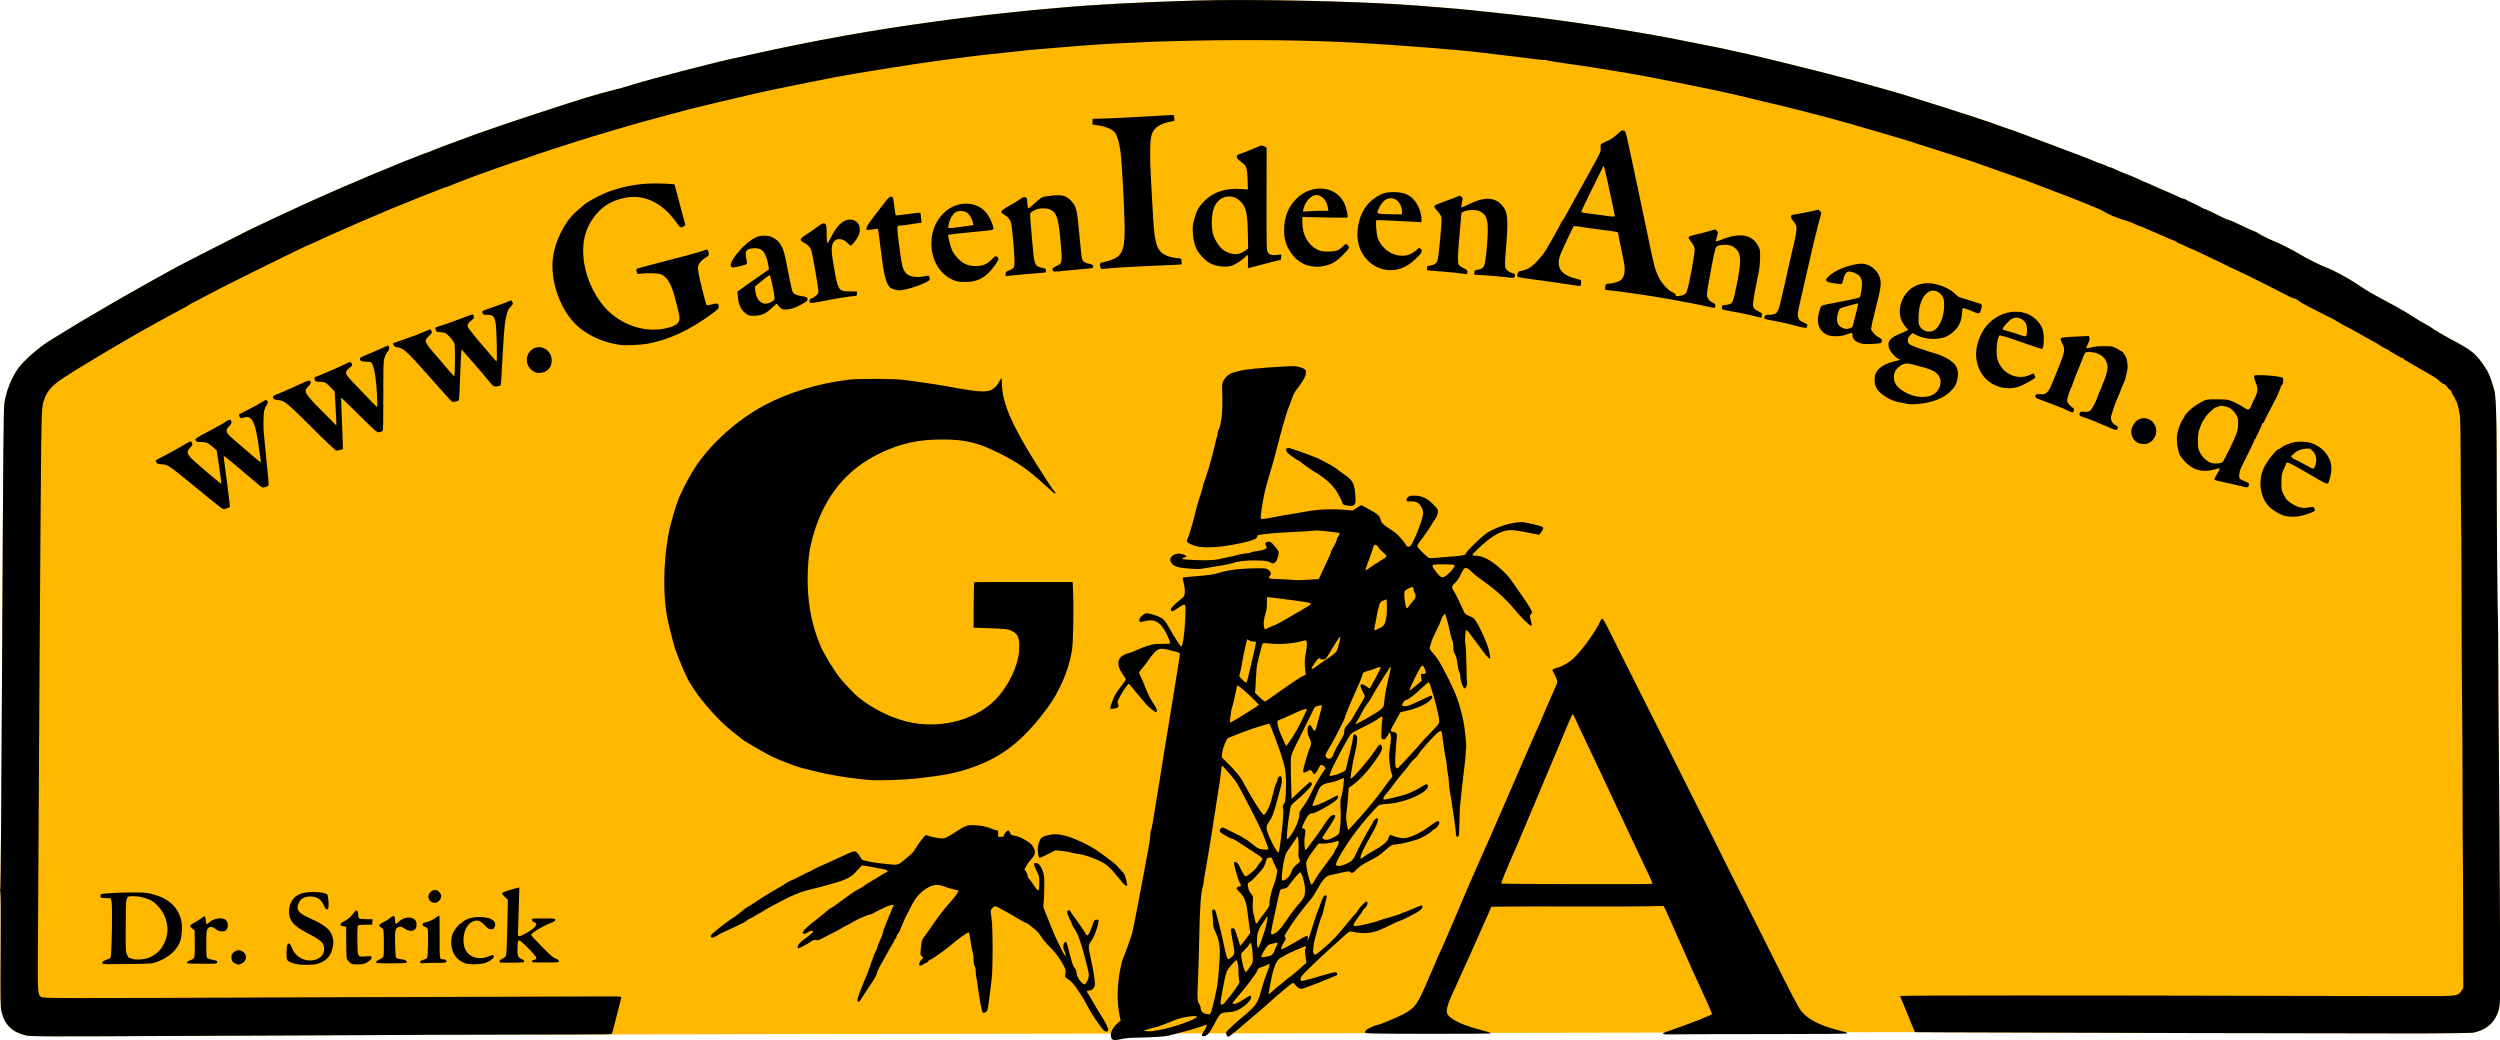<?xml version="1.0" encoding="UTF-8" standalone="no"?>
<!-- Created with Inkscape (http://www.inkscape.org/) -->

<svg
   width="64.938mm"
   height="27.019mm"
   viewBox="0 0 64.938 27.019"
   version="1.1"
   id="svg1"
   inkscape:version="1.4.2 (f4327f4, 2025-05-13)"
   sodipodi:docname="gartenideenanlagen-logo.svg"
   xml:space="preserve"
   xmlns:inkscape="http://www.inkscape.org/namespaces/inkscape"
   xmlns:sodipodi="http://sodipodi.sourceforge.net/DTD/sodipodi-0.dtd"
   xmlns="http://www.w3.org/2000/svg"
   xmlns:svg="http://www.w3.org/2000/svg"><sodipodi:namedview
     id="namedview1"
     pagecolor="#ffffff"
     bordercolor="#000000"
     borderopacity="0.25"
     inkscape:showpageshadow="2"
     inkscape:pageopacity="0.0"
     inkscape:pagecheckerboard="0"
     inkscape:deskcolor="#d1d1d1"
     inkscape:document-units="mm"
     inkscape:zoom="8.3170032"
     inkscape:cx="57.292271"
     inkscape:cy="51.400725"
     inkscape:window-width="2560"
     inkscape:window-height="1369"
     inkscape:window-x="-8"
     inkscape:window-y="-8"
     inkscape:window-maximized="1"
     inkscape:current-layer="layer1" /><defs
     id="defs1"><inkscape:path-effect
       effect="fillet_chamfer"
       id="path-effect2"
       is_visible="true"
       lpeversion="1"
       nodesatellites_param="F,0,0,1,0,14.612,0,1 @ F,0,0,1,0,15.485,0,1 @ F,0,0,1,0,0,0,1 @ F,0,0,1,0,0,0,1"
       radius="0"
       unit="px"
       method="auto"
       mode="F"
       chamfer_steps="1"
       flexible="false"
       use_knot_distance="true"
       apply_no_radius="true"
       apply_with_radius="true"
       only_selected="false"
       hide_knots="false" /></defs><g
     inkscape:label="Ebene 1"
     inkscape:groupmode="layer"
     id="layer1"
     transform="translate(-6.988,-54.601)"><path
       d="m 20.867,81.47 c -2.279,0.004 -3.706,0.01 -4.34,0.016 -0.309,0.003 -1.166,0.007 -1.903,0.008 -0.737,0.002 -2.07,0.007 -2.962,0.012 -3.468,0.019 -3.88,0.017 -4.009,-0.013 l 7.4e-5,-1.3e-5 c -0.352,-0.083 -0.55,-0.28 -0.629,-0.626 -0.025,-0.11 -0.028,-0.321 -0.02,-1.605 0.006,-0.925 0.003,-1.491 -0.009,-1.513 -0.011,-0.021 -0.011,-0.038 -3.22e-4,-0.045 0.011,-0.007 0.03,-2.35 0.049,-6.229 0.025,-4.951 0.036,-6.253 0.056,-6.387 0.047,-0.32 0.172,-0.642 0.347,-0.9 0.142,-0.208 0.575,-0.588 0.868,-0.761 0.089,-0.053 0.498,-0.303 0.655,-0.4 0.098,-0.061 0.191,-0.117 0.207,-0.124 0.015,-0.007 0.142,-0.081 0.282,-0.165 0.279,-0.167 0.746,-0.437 0.893,-0.518 0.052,-0.028 0.208,-0.116 0.348,-0.195 0.14,-0.079 0.292,-0.164 0.338,-0.19 0.047,-0.026 0.173,-0.096 0.281,-0.155 0.268,-0.148 0.327,-0.18 0.49,-0.263 0.078,-0.04 0.276,-0.142 0.442,-0.227 0.165,-0.085 0.474,-0.242 0.686,-0.349 0.212,-0.107 0.407,-0.205 0.432,-0.219 0.137,-0.072 1.231,-0.587 1.541,-0.725 0.057,-0.025 0.137,-0.061 0.179,-0.08 0.041,-0.018 0.143,-0.064 0.226,-0.102 0.214,-0.097 0.778,-0.343 0.789,-0.343 0.005,2.6e-5 0.07,-0.028 0.145,-0.062 0.155,-0.071 0.644,-0.276 0.869,-0.364 0.082,-0.032 0.162,-0.066 0.178,-0.074 0.016,-0.008 0.097,-0.041 0.18,-0.073 0.083,-0.032 0.176,-0.069 0.207,-0.082 0.092,-0.04 0.403,-0.158 0.415,-0.158 0.006,3.4e-5 0.038,-0.012 0.071,-0.026 0.126,-0.056 0.614,-0.242 0.933,-0.354 0.098,-0.035 0.195,-0.071 0.216,-0.08 0.021,-0.009 0.076,-0.029 0.122,-0.044 0.046,-0.015 0.207,-0.071 0.357,-0.124 0.436,-0.154 1.942,-0.649 2.413,-0.793 0.238,-0.072 0.537,-0.156 0.667,-0.186 0.129,-0.03 0.361,-0.095 0.516,-0.144 0.496,-0.158 2.327,-0.631 2.772,-0.716 0.048,-0.009 0.154,-0.033 0.235,-0.053 0.081,-0.02 0.4,-0.09 0.71,-0.155 1.663,-0.351 3.089,-0.59 4.832,-0.812 0.58,-0.074 1.711,-0.197 2.129,-0.231 0.113,-0.009 0.333,-0.029 0.488,-0.043 0.828,-0.077 2.041,-0.14 3.46,-0.182 1.533,-0.045 4.324,0.018 5.773,0.129 0.887,0.068 1.198,0.096 1.714,0.152 0.247,0.027 0.576,0.062 0.731,0.078 1.282,0.135 3.323,0.447 4.495,0.687 0.051,0.011 0.254,0.051 0.449,0.089 0.196,0.039 0.415,0.082 0.487,0.097 0.277,0.056 1.209,0.268 1.348,0.307 0.051,0.014 0.212,0.053 0.356,0.087 0.297,0.069 1.429,0.357 1.685,0.428 0.177,0.049 0.892,0.25 1.132,0.318 0.159,0.045 0.38,0.113 0.814,0.25 0.165,0.052 0.396,0.125 0.515,0.162 0.423,0.133 1.095,0.353 1.132,0.37 0.021,0.01 0.176,0.064 0.346,0.122 0.26,0.088 0.481,0.167 0.664,0.239 0.021,0.008 0.193,0.072 0.384,0.143 0.648,0.24 1.3,0.489 1.366,0.523 0.036,0.018 0.094,0.04 0.129,0.048 0.034,0.008 0.103,0.035 0.152,0.059 0.049,0.025 0.098,0.045 0.11,0.045 0.012,6.4e-5 0.036,0.007 0.053,0.016 0.088,0.044 0.173,0.081 0.266,0.117 0.057,0.022 0.12,0.047 0.14,0.056 0.021,0.009 0.067,0.028 0.103,0.041 0.036,0.013 0.124,0.053 0.195,0.087 0.071,0.035 0.136,0.063 0.145,0.063 0.008,4.6e-5 0.087,0.034 0.175,0.076 0.088,0.042 0.164,0.076 0.169,0.076 0.011,6e-5 0.451,0.194 0.562,0.248 0.042,0.02 0.089,0.037 0.104,0.037 0.015,8.1e-5 0.035,0.008 0.045,0.017 0.01,0.009 0.089,0.049 0.177,0.089 0.087,0.04 0.19,0.092 0.229,0.116 0.038,0.024 0.08,0.043 0.093,0.044 0.022,1.2e-4 0.096,0.035 0.471,0.221 0.071,0.035 0.141,0.064 0.155,0.064 0.025,1.4e-4 0.193,0.075 0.445,0.198 0.072,0.035 0.162,0.074 0.2,0.086 0.038,0.012 0.092,0.04 0.12,0.062 0.048,0.038 0.331,0.176 0.475,0.232 0.1,0.039 0.463,0.225 0.589,0.303 0.17,0.105 0.567,0.305 0.676,0.341 0.165,0.055 0.603,0.29 0.833,0.447 0.12,0.083 0.272,0.179 0.336,0.214 0.064,0.035 0.151,0.083 0.192,0.107 0.041,0.024 0.15,0.083 0.243,0.132 0.302,0.16 0.558,0.308 0.701,0.404 0.077,0.052 0.212,0.132 0.299,0.179 0.087,0.046 0.176,0.1 0.197,0.12 0.021,0.02 0.045,0.036 0.053,0.036 0.008,4.3e-5 0.049,0.025 0.093,0.055 0.043,0.03 0.188,0.112 0.321,0.183 0.529,0.28 0.63,0.36 0.854,0.683 0.118,0.169 0.172,0.299 0.266,0.635 0.041,0.147 0.061,0.659 0.062,1.594 0.002,1.811 0.019,4.14 0.033,4.289 0.004,0.043 0.009,0.699 0.011,1.457 0.002,0.758 0.007,1.538 0.011,1.734 0.004,0.196 0.009,0.816 0.011,1.378 0.002,0.562 0.006,1.317 0.01,1.678 0.01,1.129 0.02,3.268 0.016,3.552 -0.004,0.323 -0.025,0.434 -0.116,0.609 -0.106,0.204 -0.321,0.35 -0.585,0.399 -0.05,0.009 -0.656,0.018 -1.346,0.02 -1.141,0.003 -10.485,-0.019 -12.37,-0.029 l -0.785,-0.004 c -11.952,0.023 -23.904,0.042 -35.855,0.063 z"
       style="fill:#ffb800;fill-opacity:1"
       id="path1-4"
       sodipodi:nodetypes="ccccccscscscssscsssscsssssssssssssscscccssccscsccscscsscsssssscscsscsscssssssssscssssssssssssssssssssssscscccccscccccc" /><path
       style="fill:#000000"
       d="m 7.654,81.493 c -0.352,-0.083 -0.55,-0.28 -0.629,-0.626 -0.025,-0.11 -0.028,-0.321 -0.02,-1.605 0.006,-0.925 0.003,-1.491 -0.009,-1.513 -0.011,-0.021 -0.011,-0.038 -3.225e-4,-0.045 0.011,-0.007 0.03,-2.35 0.049,-6.229 0.025,-4.951 0.036,-6.253 0.056,-6.387 0.047,-0.32 0.172,-0.642 0.347,-0.9 0.142,-0.208 0.575,-0.588 0.868,-0.761 0.089,-0.053 0.498,-0.303 0.655,-0.4 0.098,-0.061 0.191,-0.117 0.207,-0.124 0.015,-0.007 0.142,-0.081 0.282,-0.165 0.279,-0.167 0.746,-0.437 0.893,-0.518 0.052,-0.028 0.208,-0.116 0.348,-0.195 0.14,-0.079 0.292,-0.164 0.338,-0.19 0.047,-0.026 0.173,-0.096 0.281,-0.155 0.268,-0.148 0.327,-0.18 0.49,-0.263 0.078,-0.04 0.276,-0.142 0.442,-0.227 0.165,-0.085 0.474,-0.242 0.686,-0.349 0.212,-0.107 0.407,-0.205 0.432,-0.219 0.137,-0.072 1.231,-0.587 1.541,-0.725 0.057,-0.025 0.137,-0.061 0.179,-0.08 0.041,-0.018 0.143,-0.064 0.226,-0.102 0.214,-0.097 0.778,-0.343 0.789,-0.343 0.005,2.6e-5 0.07,-0.028 0.145,-0.062 0.155,-0.071 0.644,-0.276 0.869,-0.364 0.082,-0.032 0.162,-0.066 0.178,-0.074 0.016,-0.008 0.097,-0.041 0.18,-0.073 0.083,-0.032 0.176,-0.069 0.207,-0.082 0.092,-0.04 0.403,-0.158 0.415,-0.158 0.006,3.4e-5 0.038,-0.012 0.071,-0.026 0.126,-0.056 0.614,-0.242 0.933,-0.354 0.098,-0.035 0.195,-0.071 0.216,-0.08 0.021,-0.009 0.076,-0.029 0.122,-0.044 0.046,-0.015 0.207,-0.071 0.357,-0.124 0.436,-0.154 1.942,-0.649 2.413,-0.793 0.238,-0.072 0.537,-0.156 0.667,-0.186 0.129,-0.03 0.361,-0.095 0.516,-0.144 0.496,-0.158 2.327,-0.631 2.772,-0.716 0.048,-0.009 0.154,-0.033 0.235,-0.053 0.081,-0.02 0.4,-0.09 0.71,-0.155 1.663,-0.351 3.089,-0.59 4.832,-0.812 0.58,-0.074 1.711,-0.197 2.129,-0.231 0.113,-0.009 0.333,-0.029 0.488,-0.043 0.828,-0.077 2.041,-0.14 3.46,-0.182 1.533,-0.045 4.324,0.018 5.773,0.129 0.887,0.068 1.198,0.096 1.714,0.152 0.247,0.027 0.576,0.062 0.731,0.078 1.282,0.135 3.323,0.447 4.495,0.687 0.051,0.011 0.254,0.051 0.449,0.089 0.196,0.039 0.415,0.082 0.487,0.097 0.277,0.056 1.209,0.268 1.348,0.307 0.051,0.014 0.212,0.053 0.356,0.087 0.297,0.069 1.429,0.357 1.685,0.428 0.177,0.049 0.892,0.25 1.132,0.318 0.159,0.045 0.38,0.113 0.814,0.25 0.165,0.052 0.396,0.125 0.515,0.162 0.423,0.133 1.095,0.353 1.132,0.37 0.021,0.01 0.176,0.064 0.346,0.122 0.26,0.088 0.481,0.167 0.664,0.239 0.021,0.008 0.193,0.072 0.384,0.143 0.648,0.24 1.3,0.489 1.366,0.523 0.036,0.018 0.094,0.04 0.129,0.048 0.034,0.008 0.103,0.035 0.152,0.059 0.049,0.025 0.098,0.045 0.11,0.045 0.012,6.4e-5 0.036,0.007 0.053,0.016 0.088,0.044 0.173,0.081 0.266,0.117 0.057,0.022 0.12,0.047 0.14,0.056 0.021,0.009 0.067,0.028 0.103,0.041 0.036,0.013 0.124,0.053 0.195,0.087 0.071,0.035 0.136,0.063 0.145,0.063 0.008,4.6e-5 0.087,0.034 0.175,0.076 0.088,0.042 0.164,0.076 0.169,0.076 0.011,6e-5 0.451,0.194 0.562,0.248 0.042,0.02 0.089,0.037 0.104,0.037 0.015,8.1e-5 0.035,0.008 0.045,0.017 0.01,0.009 0.089,0.049 0.177,0.089 0.087,0.04 0.19,0.092 0.229,0.116 0.038,0.024 0.08,0.043 0.093,0.044 0.022,1.2e-4 0.096,0.035 0.471,0.221 0.071,0.035 0.141,0.064 0.155,0.064 0.025,1.4e-4 0.193,0.075 0.445,0.198 0.072,0.035 0.162,0.074 0.2,0.086 0.038,0.012 0.092,0.04 0.12,0.062 0.048,0.038 0.331,0.176 0.475,0.232 0.1,0.039 0.463,0.225 0.589,0.303 0.17,0.105 0.567,0.305 0.676,0.341 0.165,0.055 0.603,0.29 0.833,0.447 0.12,0.083 0.272,0.179 0.336,0.214 0.064,0.035 0.151,0.083 0.192,0.107 0.041,0.024 0.15,0.083 0.243,0.132 0.302,0.16 0.558,0.308 0.701,0.404 0.077,0.052 0.212,0.132 0.299,0.179 0.087,0.046 0.176,0.1 0.197,0.12 0.021,0.02 0.045,0.036 0.053,0.036 0.008,4.3e-5 0.049,0.025 0.093,0.055 0.043,0.03 0.188,0.112 0.321,0.183 0.529,0.28 0.63,0.36 0.854,0.683 0.118,0.169 0.172,0.299 0.266,0.635 0.041,0.147 0.061,0.659 0.062,1.594 0.002,1.811 0.019,4.14 0.033,4.289 0.004,0.043 0.009,0.699 0.011,1.457 0.002,0.758 0.007,1.538 0.011,1.734 0.004,0.196 0.009,0.816 0.011,1.378 0.002,0.562 0.006,1.317 0.01,1.678 0.01,1.129 0.02,3.268 0.016,3.552 -0.004,0.323 -0.025,0.434 -0.116,0.609 -0.106,0.204 -0.321,0.35 -0.585,0.399 -0.05,0.009 -0.656,0.018 -1.346,0.02 -1.141,0.003 -10.485,-0.019 -12.37,-0.029 l -0.785,-0.004 -0.078,-0.188 c -0.043,-0.103 -0.117,-0.285 -0.165,-0.404 -0.048,-0.119 -0.1,-0.244 -0.116,-0.278 -0.016,-0.034 -0.025,-0.065 -0.021,-0.07 0.016,-0.016 4.907,-0.016 10.064,-0.002 2.036,0.006 3.849,0.007 4.029,0.004 0.363,-0.008 0.405,-0.02 0.487,-0.139 l 0.044,-0.064 -0.003,-1.697 c -0.002,-0.933 -0.006,-1.756 -0.009,-1.828 -0.004,-0.072 -0.007,-0.848 -0.008,-1.725 -0.001,-0.876 -0.005,-1.766 -0.009,-1.978 -0.007,-0.386 -0.013,-1.568 -0.018,-3.543 -0.001,-0.583 -0.006,-1.253 -0.011,-1.49 -0.005,-0.237 -0.009,-0.895 -0.01,-1.462 -9.79e-4,-0.567 -0.009,-1.082 -0.019,-1.144 -0.026,-0.173 -0.08,-0.385 -0.097,-0.385 -0.009,-4.7e-5 -0.016,-0.012 -0.016,-0.027 8.3e-5,-0.015 -0.025,-0.065 -0.056,-0.111 -0.031,-0.046 -0.056,-0.097 -0.056,-0.114 9.1e-5,-0.017 -0.01,-0.03 -0.023,-0.031 -0.013,-4.73e-4 -0.051,-0.038 -0.084,-0.084 -0.033,-0.046 -0.071,-0.079 -0.084,-0.075 -0.013,0.005 -0.057,-0.024 -0.098,-0.064 -0.041,-0.04 -0.1,-0.087 -0.131,-0.104 -0.031,-0.017 -0.068,-0.04 -0.084,-0.05 -0.041,-0.027 -0.215,-0.127 -0.354,-0.204 -0.067,-0.037 -0.166,-0.096 -0.221,-0.131 -0.054,-0.035 -0.107,-0.063 -0.117,-0.063 -0.01,-5.8e-5 -0.024,-0.013 -0.03,-0.028 -0.006,-0.015 -0.025,-0.028 -0.042,-0.028 -0.017,-9.4e-5 -0.074,-0.029 -0.127,-0.064 -0.052,-0.035 -0.122,-0.075 -0.154,-0.09 -0.032,-0.014 -0.058,-0.032 -0.058,-0.039 3.7e-5,-0.007 -0.023,-0.021 -0.051,-0.033 -0.063,-0.025 -0.181,-0.092 -0.257,-0.146 -0.031,-0.022 -0.119,-0.071 -0.196,-0.11 -0.077,-0.039 -0.178,-0.095 -0.224,-0.124 -0.046,-0.03 -0.16,-0.093 -0.252,-0.141 -0.201,-0.104 -0.353,-0.188 -0.43,-0.239 -0.031,-0.02 -0.08,-0.047 -0.109,-0.058 -0.029,-0.012 -0.092,-0.043 -0.14,-0.069 -0.048,-0.026 -0.154,-0.08 -0.236,-0.121 -0.082,-0.04 -0.175,-0.087 -0.206,-0.105 -0.031,-0.017 -0.09,-0.049 -0.131,-0.07 -0.041,-0.021 -0.105,-0.062 -0.143,-0.091 -0.037,-0.029 -0.084,-0.053 -0.103,-0.054 -0.019,-2.57e-4 -0.056,-0.012 -0.082,-0.026 -0.094,-0.052 -1.139,-0.58 -1.149,-0.58 -0.005,-3e-5 -0.134,-0.061 -0.286,-0.135 -0.152,-0.074 -0.364,-0.177 -0.472,-0.228 -0.108,-0.051 -0.238,-0.113 -0.29,-0.138 -0.051,-0.024 -0.149,-0.071 -0.217,-0.104 -0.068,-0.033 -0.13,-0.059 -0.137,-0.06 -0.007,-3.9e-5 -0.092,-0.038 -0.189,-0.085 -0.097,-0.047 -0.185,-0.085 -0.195,-0.085 -0.01,-5.7e-5 -0.019,-0.007 -0.019,-0.016 4.8e-5,-0.009 -0.036,-0.027 -0.079,-0.042 -0.044,-0.014 -0.155,-0.061 -0.248,-0.104 -0.093,-0.043 -0.198,-0.089 -0.234,-0.103 -0.079,-0.03 -0.142,-0.057 -0.286,-0.122 -0.059,-0.027 -0.117,-0.05 -0.128,-0.05 -0.011,-6e-5 -0.042,-0.012 -0.07,-0.026 -0.1,-0.053 -0.24,-0.106 -0.38,-0.145 -0.145,-0.04 -0.397,-0.149 -0.483,-0.209 -0.026,-0.018 -0.072,-0.042 -0.103,-0.053 -0.056,-0.021 -0.303,-0.123 -0.374,-0.155 -0.021,-0.009 -0.067,-0.028 -0.103,-0.041 -0.036,-0.013 -0.099,-0.039 -0.14,-0.057 -0.041,-0.018 -0.226,-0.09 -0.412,-0.159 -0.185,-0.069 -0.387,-0.146 -0.449,-0.171 -0.062,-0.025 -0.159,-0.062 -0.215,-0.084 -0.057,-0.021 -0.17,-0.064 -0.253,-0.095 -0.082,-0.031 -0.183,-0.066 -0.225,-0.079 -0.041,-0.013 -0.092,-0.03 -0.112,-0.039 -0.021,-0.009 -0.113,-0.042 -0.206,-0.074 -0.093,-0.032 -0.29,-0.101 -0.44,-0.155 -0.348,-0.125 -0.353,-0.127 -0.786,-0.266 -0.201,-0.065 -0.494,-0.16 -0.653,-0.211 -0.158,-0.051 -0.296,-0.094 -0.306,-0.094 -0.01,-5.4e-5 -0.045,-0.012 -0.077,-0.027 -0.032,-0.015 -0.211,-0.072 -0.396,-0.126 -0.185,-0.055 -0.51,-0.15 -0.721,-0.212 -0.436,-0.128 -0.917,-0.265 -1.179,-0.334 -0.546,-0.144 -0.801,-0.21 -1.198,-0.306 -0.414,-0.101 -0.547,-0.133 -1.273,-0.305 -0.274,-0.065 -0.617,-0.137 -1.198,-0.252 -0.139,-0.027 -0.316,-0.063 -0.393,-0.08 -0.692,-0.146 -1.95,-0.359 -2.837,-0.48 -0.206,-0.028 -0.393,-0.06 -0.415,-0.071 -0.022,-0.011 -0.049,-0.015 -0.059,-0.009 -0.01,0.006 -0.115,-0.002 -0.231,-0.018 -0.117,-0.016 -0.36,-0.047 -0.54,-0.068 -0.18,-0.021 -0.408,-0.048 -0.506,-0.06 -0.098,-0.012 -0.241,-0.03 -0.318,-0.039 -0.618,-0.076 -2.137,-0.196 -3.307,-0.262 -1.138,-0.064 -2.83,-0.085 -4.255,-0.052 -0.536,0.012 -1.038,0.026 -1.116,0.031 -0.077,0.005 -0.238,0.013 -0.356,0.018 -0.458,0.019 -0.622,0.027 -1.003,0.052 -0.217,0.014 -0.474,0.033 -0.572,0.043 -0.098,0.01 -0.343,0.029 -0.544,0.044 -0.201,0.014 -0.522,0.042 -0.713,0.062 -1.053,0.111 -1.291,0.138 -1.791,0.205 -0.103,0.014 -0.352,0.047 -0.553,0.073 -0.537,0.071 -2.145,0.327 -2.608,0.417 -0.737,0.142 -1.723,0.343 -1.961,0.4 -0.062,0.015 -0.227,0.053 -0.366,0.084 -0.35,0.079 -1.378,0.324 -1.492,0.356 -0.052,0.015 -0.237,0.065 -0.413,0.111 -0.176,0.047 -0.357,0.096 -0.404,0.109 -0.046,0.013 -0.199,0.055 -0.338,0.092 -0.139,0.037 -0.287,0.078 -0.329,0.092 -0.041,0.013 -0.198,0.059 -0.347,0.102 -0.335,0.096 -1.166,0.349 -1.267,0.387 -0.021,0.008 -0.185,0.061 -0.366,0.118 -0.29,0.092 -0.573,0.187 -0.685,0.231 -0.021,0.008 -0.092,0.032 -0.16,0.053 -0.267,0.084 -1.319,0.457 -1.493,0.53 -0.031,0.013 -0.107,0.042 -0.169,0.065 -0.062,0.023 -0.157,0.061 -0.212,0.085 -0.055,0.024 -0.108,0.043 -0.119,0.043 -0.011,-6.1e-5 -0.047,0.012 -0.079,0.026 -0.033,0.014 -0.14,0.056 -0.238,0.094 -0.098,0.037 -0.259,0.1 -0.357,0.14 -0.635,0.255 -0.748,0.301 -0.798,0.323 -0.209,0.092 -0.538,0.231 -0.544,0.231 -0.004,-2.4e-5 -0.112,0.046 -0.239,0.103 -0.294,0.131 -0.308,0.137 -0.522,0.23 -0.187,0.08 -0.204,0.088 -0.532,0.24 -0.112,0.052 -0.206,0.094 -0.209,0.094 -0.043,-2.39e-4 -2.24,1.085 -2.716,1.342 -0.201,0.109 -0.371,0.197 -0.378,0.197 -0.007,-3.7e-5 -0.033,0.016 -0.058,0.035 -0.025,0.02 -0.113,0.07 -0.195,0.113 -0.082,0.042 -0.2,0.105 -0.262,0.14 -0.062,0.034 -0.151,0.083 -0.197,0.108 -0.396,0.211 -1.139,0.639 -1.777,1.021 -0.238,0.143 -0.488,0.295 -0.555,0.338 -0.067,0.043 -0.186,0.119 -0.263,0.169 -0.305,0.194 -0.439,0.343 -0.522,0.582 -0.048,0.137 -0.051,0.172 -0.067,0.66 -0.009,0.283 -0.032,3.05 -0.05,6.148 -0.018,3.098 -0.037,6.287 -0.042,7.086 -0.01,1.547 -0.01,1.54 0.078,1.614 0.047,0.039 0.097,0.039 7.206,0.011 1.552,-0.006 3.543,-0.012 4.424,-0.013 0.882,-9.48e-4 2.019,-0.005 2.528,-0.008 0.899,-0.006 0.925,-0.005 0.915,0.029 -0.006,0.019 -0.058,0.229 -0.117,0.466 -0.059,0.237 -0.114,0.443 -0.123,0.459 -0.019,0.033 0.155,0.03 -2.009,0.034 -2.279,0.004 -3.706,0.01 -4.34,0.016 -0.309,0.003 -1.166,0.007 -1.903,0.008 -0.737,0.002 -2.07,0.007 -2.962,0.012 -3.468,0.019 -3.88,0.017 -4.009,-0.013 z m 28.21,0.091 c -0.059,-0.111 -2.38e-4,-0.266 0.152,-0.402 l 0.081,-0.073 -0.024,-0.114 c -0.079,-0.376 -0.07,-0.828 0.026,-1.281 0.02,-0.095 0.047,-0.191 0.059,-0.213 0.027,-0.05 0.202,-0.535 0.238,-0.661 0.015,-0.051 0.075,-0.351 0.134,-0.665 0.059,-0.314 0.128,-0.681 0.154,-0.815 0.026,-0.134 0.061,-0.323 0.078,-0.421 0.017,-0.098 0.048,-0.264 0.069,-0.369 0.021,-0.105 0.038,-0.237 0.038,-0.294 3.11e-4,-0.057 0.008,-0.108 0.017,-0.113 0.009,-0.006 0.027,-0.084 0.04,-0.174 0.013,-0.09 0.049,-0.311 0.081,-0.492 0.032,-0.18 0.074,-0.437 0.094,-0.571 0.045,-0.306 0.167,-1.058 0.282,-1.742 0.048,-0.288 0.101,-0.617 0.118,-0.73 0.016,-0.113 0.056,-0.357 0.088,-0.541 0.032,-0.184 0.051,-0.341 0.043,-0.349 -0.008,-0.007 -0.107,-0.037 -0.221,-0.066 -0.283,-0.072 -0.328,-0.064 -0.456,0.075 -0.055,0.06 -0.117,0.138 -0.137,0.174 -0.02,0.036 -0.084,0.12 -0.14,0.187 -0.057,0.067 -0.103,0.13 -0.103,0.14 -2.6e-4,0.01 0.019,0.057 0.044,0.103 0.024,0.046 0.074,0.163 0.111,0.26 0.074,0.196 0.151,0.345 0.245,0.478 0.064,0.091 0.083,0.183 0.038,0.183 -0.021,-1.18e-4 -0.11,-0.068 -0.221,-0.17 -0.017,-0.016 -0.057,-0.061 -0.088,-0.101 -0.031,-0.04 -0.097,-0.117 -0.146,-0.172 -0.049,-0.054 -0.122,-0.143 -0.163,-0.196 -0.041,-0.053 -0.08,-0.097 -0.087,-0.097 -0.022,-1.19e-4 -0.139,0.169 -0.224,0.323 -0.071,0.129 -0.078,0.152 -0.059,0.194 0.036,0.08 0.011,0.112 -0.095,0.126 -0.053,0.007 -0.099,0.009 -0.103,0.005 -0.015,-0.015 0.075,-0.266 0.131,-0.367 0.032,-0.057 0.108,-0.165 0.17,-0.241 0.061,-0.075 0.108,-0.148 0.102,-0.161 -0.005,-0.013 -0.047,-0.08 -0.093,-0.148 -0.174,-0.257 -0.118,-0.449 0.15,-0.52 0.041,-0.011 0.109,-0.035 0.15,-0.053 0.382,-0.169 0.476,-0.194 0.727,-0.193 0.143,7.75e-4 0.22,-0.006 0.22,-0.019 2.37e-4,-0.044 -0.09,-0.249 -0.152,-0.347 -0.15,-0.235 -0.277,-0.287 -0.534,-0.22 -0.086,0.022 -0.101,0.022 -0.11,-8.7e-4 -0.02,-0.053 0.014,-0.116 0.089,-0.167 0.074,-0.051 0.078,-0.052 0.183,-0.028 0.162,0.037 0.288,0.091 0.352,0.15 0.032,0.029 0.102,0.133 0.155,0.23 0.111,0.203 0.282,0.468 0.302,0.468 0.04,2.18e-4 0.09,-0.342 0.106,-0.727 0.018,-0.424 0.025,-0.414 -0.195,-0.266 -0.103,0.069 -0.145,0.088 -0.162,0.073 -0.013,-0.011 -0.02,-0.036 -0.014,-0.056 0.009,-0.035 0.136,-0.158 0.279,-0.271 0.064,-0.051 0.072,-0.067 0.08,-0.159 0.005,-0.065 -0.005,-0.152 -0.028,-0.239 -0.02,-0.075 -0.03,-0.14 -0.023,-0.144 0.007,-0.004 0.114,-0.016 0.237,-0.026 0.454,-0.037 0.565,-0.053 0.712,-0.101 0.22,-0.072 0.598,-0.115 1.007,-0.115 0.209,1.5e-4 0.221,0.002 0.276,0.049 0.063,0.054 0.07,0.092 0.028,0.147 -0.055,0.072 -0.038,0.079 0.202,0.085 0.126,0.003 0.289,0.011 0.361,0.018 0.156,0.014 0.195,0.014 0.486,-0.005 l 0.223,-0.014 0.131,-0.28 c 0.179,-0.383 0.185,-0.397 0.186,-0.425 1e-4,-0.013 0.03,-0.074 0.067,-0.134 0.037,-0.06 0.072,-0.136 0.078,-0.168 0.006,-0.032 0.022,-0.071 0.035,-0.086 0.013,-0.015 0.029,-0.046 0.036,-0.068 0.012,-0.037 0.004,-0.041 -0.105,-0.053 -0.065,-0.007 -0.196,-0.022 -0.292,-0.034 -0.096,-0.012 -0.214,-0.016 -0.262,-0.009 -0.049,0.007 -0.228,0.019 -0.398,0.027 -0.452,0.021 -0.8,0.047 -0.928,0.069 -0.062,0.01 -0.118,0.019 -0.125,0.019 -0.007,2.2e-5 -0.02,0.022 -0.029,0.049 -0.013,0.039 -0.041,0.057 -0.147,0.091 -0.072,0.023 -0.177,0.051 -0.234,0.062 -0.057,0.011 -0.171,0.034 -0.253,0.05 -0.344,0.068 -0.743,0.086 -0.928,0.04 -0.124,-0.03 -0.241,-0.088 -0.255,-0.124 -0.006,-0.015 0.007,-0.063 0.028,-0.107 0.037,-0.078 0.136,-0.425 0.213,-0.744 0.021,-0.088 0.068,-0.247 0.105,-0.355 0.037,-0.108 0.067,-0.21 0.067,-0.229 10e-5,-0.018 0.012,-0.061 0.027,-0.095 0.015,-0.034 0.046,-0.125 0.069,-0.202 0.023,-0.077 0.048,-0.157 0.056,-0.178 0.008,-0.021 0.024,-0.075 0.036,-0.122 0.012,-0.046 0.042,-0.16 0.067,-0.253 0.025,-0.093 0.056,-0.219 0.069,-0.281 0.013,-0.062 0.032,-0.132 0.041,-0.155 0.009,-0.024 0.017,-0.066 0.017,-0.094 1.55e-4,-0.028 0.012,-0.068 0.026,-0.088 0.014,-0.02 0.031,-0.066 0.037,-0.102 0.006,-0.036 0.022,-0.12 0.036,-0.187 0.023,-0.112 0.031,-0.46 0.018,-0.783 -0.004,-0.1 0.004,-0.143 0.035,-0.203 0.054,-0.102 0.156,-0.188 0.254,-0.213 0.044,-0.011 0.105,-0.027 0.136,-0.036 0.152,-0.043 0.526,-0.082 1.097,-0.115 0.371,-0.021 0.389,-0.021 0.511,0.017 0.139,0.043 0.159,0.071 0.137,0.188 -0.013,0.07 -0.121,0.248 -0.224,0.372 -0.039,0.047 -0.087,0.13 -0.107,0.186 -0.084,0.234 -0.098,0.271 -0.113,0.297 -0.023,0.04 -0.162,0.509 -0.23,0.776 -0.115,0.452 -0.192,0.733 -0.238,0.88 -0.071,0.223 -0.144,0.493 -0.175,0.653 -0.049,0.247 -0.09,0.54 -0.08,0.567 0.011,0.029 0.074,0.025 0.302,-0.021 0.182,-0.036 0.416,-0.077 0.516,-0.09 0.046,-0.006 0.186,-0.03 0.31,-0.054 0.352,-0.067 0.682,-0.083 1.062,-0.052 l 0.199,0.017 0.109,-0.071 0.109,-0.071 0.133,0.07 c 0.267,0.14 0.346,0.201 0.368,0.285 0.029,0.11 0.052,0.136 0.219,0.247 0.082,0.054 0.173,0.119 0.202,0.144 0.066,0.057 0.217,0.238 0.247,0.296 0.037,0.073 0.111,0.049 0.161,-0.052 0.071,-0.141 0.135,-0.286 0.16,-0.365 0.013,-0.041 0.036,-0.1 0.05,-0.131 0.014,-0.031 0.038,-0.115 0.054,-0.187 0.027,-0.126 0.026,-0.134 -0.014,-0.227 -0.057,-0.129 -0.141,-0.182 -0.281,-0.176 -0.118,0.005 -0.131,-0.003 -0.115,-0.065 0.017,-0.066 0.102,-0.094 0.252,-0.082 0.168,0.013 0.3,0.082 0.45,0.238 0.114,0.118 0.118,0.125 0.109,0.201 -0.006,0.051 -0.037,0.119 -0.088,0.193 -0.043,0.063 -0.078,0.118 -0.078,0.123 -8.1e-5,0.015 -0.246,0.369 -0.315,0.454 -0.044,0.054 -0.059,0.088 -0.051,0.112 0.014,0.039 0.238,0.263 0.29,0.291 0.022,0.012 0.098,0.012 0.216,-6.1e-4 0.1,-0.01 0.289,-0.026 0.419,-0.035 0.252,-0.018 0.336,-0.038 0.336,-0.081 2.41e-4,-0.044 0.414,-0.443 0.547,-0.528 0.257,-0.164 0.641,-0.282 0.911,-0.281 0.099,4.83e-4 0.507,0.1 0.537,0.131 0.023,0.024 0.005,0.074 -0.051,0.142 l -0.045,0.055 -0.128,-0.025 c -0.47,-0.091 -0.545,-0.101 -0.662,-0.092 -0.226,0.018 -0.481,0.176 -0.828,0.512 -0.062,0.06 -0.112,0.118 -0.112,0.129 -6.6e-5,0.012 0.034,0.021 0.081,0.021 0.185,0.001 0.393,0.109 0.652,0.341 0.16,0.143 0.213,0.205 0.393,0.465 0.433,0.623 0.456,0.663 0.392,0.71 -0.031,0.023 -0.032,0.034 -0.01,0.135 0.013,0.061 0.028,0.121 0.033,0.134 0.005,0.013 -0.004,0.028 -0.019,0.034 -0.029,0.011 -0.249,-0.207 -0.438,-0.435 -0.23,-0.276 -0.504,-0.52 -0.877,-0.779 -0.079,-0.055 -0.184,-0.142 -0.233,-0.193 -0.092,-0.096 -0.156,-0.118 -0.199,-0.068 -0.012,0.014 -0.052,0.087 -0.088,0.161 -0.039,0.078 -0.098,0.163 -0.141,0.201 -0.084,0.075 -0.094,0.125 -0.037,0.198 0.021,0.027 0.088,0.157 0.149,0.289 0.061,0.132 0.121,0.261 0.134,0.287 0.014,0.029 0.056,0.058 0.113,0.079 0.05,0.018 0.107,0.048 0.128,0.067 0.059,0.054 0.17,0.259 0.284,0.524 0.091,0.211 0.118,0.304 0.142,0.487 0.01,0.078 -0.046,0.031 -0.183,-0.151 -0.078,-0.104 -0.199,-0.265 -0.269,-0.36 -0.184,-0.246 -0.178,-0.244 -0.195,-0.06 -0.008,0.088 -0.006,0.192 0.005,0.239 0.01,0.046 0.022,0.285 0.026,0.53 0.004,0.245 0.011,0.453 0.017,0.461 0.018,0.03 -0.033,0.152 -0.063,0.152 -0.038,-2.07e-4 -0.113,-0.206 -0.112,-0.306 2.18e-4,-0.039 -0.013,-0.098 -0.03,-0.131 -0.017,-0.033 -0.037,-0.127 -0.046,-0.21 -0.01,-0.097 -0.032,-0.182 -0.062,-0.24 -0.033,-0.064 -0.046,-0.119 -0.045,-0.197 2.64e-4,-0.059 -0.011,-0.131 -0.025,-0.158 -0.014,-0.027 -0.039,-0.118 -0.055,-0.201 -0.032,-0.161 -0.116,-0.473 -0.133,-0.49 -0.018,-0.018 -0.081,0.077 -0.103,0.154 -0.012,0.042 -0.067,0.165 -0.124,0.274 -0.056,0.109 -0.115,0.244 -0.131,0.301 -0.016,0.057 -0.033,0.12 -0.04,0.142 -0.008,0.028 0.008,0.059 0.056,0.113 0.151,0.166 0.223,0.284 0.438,0.715 0.2,0.402 0.285,0.641 0.376,1.065 0.043,0.199 0.093,0.694 0.073,0.726 -0.005,0.008 -0.01,0.068 -0.011,0.134 -0.001,0.066 -0.014,0.208 -0.029,0.316 -0.03,0.215 -0.1,0.85 -0.117,1.058 -0.006,0.072 -0.013,0.262 -0.015,0.422 -0.002,0.16 -0.011,0.309 -0.02,0.332 -0.026,0.067 -0.073,0.033 -0.073,-0.052 2.17e-4,-0.039 -0.012,-0.155 -0.027,-0.256 -0.015,-0.101 -0.036,-0.243 -0.047,-0.315 -0.045,-0.312 -0.056,-0.383 -0.081,-0.512 -0.014,-0.075 -0.026,-0.181 -0.026,-0.234 1.17e-4,-0.054 -0.012,-0.157 -0.027,-0.229 -0.015,-0.072 -0.027,-0.165 -0.027,-0.205 2.24e-4,-0.041 -0.012,-0.125 -0.026,-0.188 -0.024,-0.104 -0.064,-0.363 -0.092,-0.602 -0.017,-0.143 -0.028,-0.15 -0.116,-0.08 -0.121,0.096 -0.466,0.485 -0.513,0.578 -0.014,0.028 -0.058,0.076 -0.097,0.107 -0.039,0.031 -0.101,0.101 -0.138,0.155 -0.036,0.054 -0.097,0.131 -0.134,0.172 -0.076,0.083 -0.254,0.309 -0.337,0.427 -0.03,0.042 -0.082,0.106 -0.116,0.142 -0.065,0.069 -0.098,0.14 -0.071,0.156 0.017,0.011 0.144,-0.016 0.443,-0.093 0.195,-0.05 0.353,-0.121 0.578,-0.26 0.091,-0.056 0.129,-0.054 0.129,0.007 -8.94e-4,0.162 -0.567,0.419 -1.005,0.455 -0.113,0.009 -0.223,0.021 -0.244,0.026 -0.044,0.01 -0.265,0.249 -0.498,0.538 -0.327,0.405 -0.687,0.986 -0.641,1.033 0.037,0.037 0.134,0.026 0.261,-0.031 0.123,-0.055 0.181,-0.105 0.218,-0.188 0.082,-0.182 0.33,-0.649 0.415,-0.781 0.035,-0.054 0.064,-0.105 0.064,-0.112 4.05e-4,-0.033 0.09,-0.121 0.11,-0.109 0.052,0.033 -0.005,0.189 -0.181,0.488 -0.154,0.263 -0.255,0.477 -0.249,0.528 l 0.005,0.047 0.099,-0.074 c 0.055,-0.041 0.176,-0.115 0.271,-0.165 0.185,-0.098 0.329,-0.223 0.348,-0.302 0.02,-0.08 0.042,-0.099 0.088,-0.075 0.06,0.033 0.221,0.073 0.294,0.073 0.169,0.001 0.422,-0.115 0.705,-0.324 0.178,-0.131 0.235,-0.149 0.234,-0.075 -2.74e-4,0.05 -0.084,0.16 -0.121,0.16 -0.013,-7.1e-5 -0.04,0.018 -0.059,0.04 -0.076,0.085 -0.287,0.203 -0.442,0.248 -0.255,0.075 -0.357,0.098 -0.49,0.11 -0.124,0.011 -0.128,0.014 -0.289,0.154 -0.169,0.146 -0.205,0.17 -0.478,0.309 -0.095,0.048 -0.194,0.117 -0.245,0.169 -0.115,0.117 -0.145,0.132 -0.189,0.092 -0.037,-0.034 -0.022,-0.036 -0.547,0.085 -0.089,0.02 -0.187,0.136 -0.309,0.361 -0.05,0.093 -0.126,0.21 -0.17,0.262 -0.178,0.211 -0.266,0.322 -0.398,0.506 -0.077,0.107 -0.14,0.197 -0.14,0.202 -2.4e-5,0.004 -0.035,0.06 -0.078,0.123 -0.056,0.084 -0.072,0.121 -0.057,0.136 0.032,0.033 0.024,0.081 -0.028,0.156 -0.05,0.073 -0.078,0.151 -0.06,0.169 0.006,0.006 0.06,-0.017 0.12,-0.05 0.06,-0.033 0.147,-0.082 0.194,-0.107 0.047,-0.026 0.138,-0.079 0.202,-0.118 0.154,-0.093 0.182,-0.093 0.167,-5.81e-4 -0.024,0.147 0.031,-0.002 0.187,-0.51 0.029,-0.093 0.068,-0.202 0.087,-0.243 0.019,-0.041 0.053,-0.131 0.076,-0.2 0.044,-0.134 0.088,-0.191 0.128,-0.166 0.019,0.012 0.016,0.047 -0.017,0.172 -0.023,0.086 -0.05,0.199 -0.06,0.251 -0.01,0.051 -0.026,0.103 -0.036,0.114 -0.028,0.033 -0.183,0.569 -0.206,0.713 -0.029,0.181 -0.028,0.241 0.006,0.276 0.026,0.026 0.045,0.016 0.195,-0.11 0.283,-0.236 0.371,-0.33 0.755,-0.801 0.067,-0.082 0.129,-0.153 0.137,-0.156 0.008,-0.004 0.029,-0.032 0.045,-0.064 0.04,-0.076 0.194,-0.238 0.226,-0.238 0.051,2.78e-4 0.029,0.112 -0.032,0.165 -0.031,0.027 -0.057,0.057 -0.057,0.067 -5.3e-5,0.01 -0.051,0.083 -0.113,0.163 -0.062,0.08 -0.118,0.167 -0.125,0.193 -0.012,0.045 -0.009,0.047 0.07,0.047 0.085,1.03e-4 0.554,-0.115 0.608,-0.149 0.01,-0.007 0.129,-0.042 0.263,-0.079 0.134,-0.037 0.263,-0.079 0.285,-0.094 0.023,-0.015 0.05,-0.027 0.061,-0.027 0.01,5.7e-5 0.064,-0.02 0.118,-0.044 0.143,-0.064 0.343,-0.141 0.366,-0.141 0.011,5.9e-5 0.015,0.022 0.01,0.049 -0.007,0.033 -0.041,0.069 -0.11,0.112 -0.055,0.035 -0.104,0.063 -0.109,0.063 -0.005,-2.6e-5 -0.066,0.032 -0.137,0.072 -0.071,0.039 -0.162,0.082 -0.204,0.095 -0.041,0.013 -0.122,0.047 -0.178,0.075 -0.397,0.197 -0.493,0.231 -0.695,0.25 -0.107,0.01 -0.297,-0.009 -0.422,-0.041 -0.027,-0.007 -0.071,0.021 -0.16,0.104 -0.067,0.062 -0.22,0.2 -0.339,0.305 -0.119,0.105 -0.35,0.321 -0.513,0.479 -0.241,0.233 -0.297,0.297 -0.297,0.339 -1.56e-4,0.028 0.011,0.056 0.024,0.061 0.013,0.005 0.167,-0.033 0.343,-0.085 0.483,-0.144 0.552,-0.159 0.573,-0.126 0.025,0.04 0.022,0.055 -0.015,0.068 -0.018,0.006 -0.105,0.043 -0.193,0.082 -0.138,0.061 -0.381,0.156 -0.644,0.25 -0.085,0.031 -0.147,0.006 -0.227,-0.089 -0.049,-0.059 -0.049,-0.059 -0.101,-0.026 -0.028,0.018 -0.094,0.072 -0.146,0.119 -0.052,0.047 -0.12,0.105 -0.151,0.128 -0.031,0.023 -0.124,0.103 -0.207,0.178 -0.083,0.075 -0.198,0.177 -0.256,0.227 -0.26,0.224 -0.338,0.29 -0.479,0.407 -0.083,0.069 -0.201,0.168 -0.262,0.221 -0.061,0.053 -0.124,0.096 -0.14,0.095 -0.017,-9.3e-5 -0.036,-0.026 -0.046,-0.06 -0.016,-0.058 -0.012,-0.064 0.148,-0.215 0.091,-0.085 0.183,-0.167 0.205,-0.181 0.022,-0.015 0.121,-0.1 0.22,-0.19 0.227,-0.206 0.25,-0.248 0.368,-0.68 0.025,-0.093 0.072,-0.232 0.104,-0.309 0.032,-0.077 0.064,-0.168 0.07,-0.201 l 0.012,-0.061 -0.101,0.046 c -0.055,0.025 -0.114,0.046 -0.131,0.046 -0.032,1.9e-5 -0.092,0.056 -0.092,0.087 -2.14e-4,0.039 -0.313,0.457 -0.505,0.674 -0.076,0.086 -0.137,0.164 -0.137,0.173 -5.3e-5,0.01 0.025,0.018 0.055,0.018 0.037,2.01e-4 0.113,-0.038 0.226,-0.114 0.176,-0.118 0.221,-0.125 0.197,-0.031 -0.017,0.066 -0.121,0.171 -0.247,0.251 -0.13,0.082 -0.199,0.103 -0.378,0.113 -0.165,0.009 -0.182,0.025 -0.336,0.323 -0.109,0.21 -0.187,0.298 -0.263,0.298 -0.061,-3.36e-4 -0.067,-0.037 -0.017,-0.103 0.023,-0.031 0.056,-0.089 0.073,-0.128 0.035,-0.084 0.049,-0.083 -0.167,-0.007 -0.072,0.026 -0.25,0.077 -0.394,0.115 -0.145,0.038 -0.318,0.083 -0.385,0.1 -0.125,0.033 -0.411,0.052 -0.863,0.06 -0.149,0.002 -0.306,0.016 -0.381,0.034 -0.17,0.04 -0.232,0.038 -0.256,-0.007 z m 1.182,-0.219 c 0.342,-0.05 1.033,-0.287 1.033,-0.356 2.31e-4,-0.042 -0.398,0.014 -0.544,0.077 -0.21,0.09 -0.515,0.203 -0.549,0.203 -0.018,-4e-5 -0.051,0.007 -0.075,0.017 -0.024,0.009 -0.085,0.028 -0.137,0.041 l -0.094,0.024 0.075,0.013 c 0.041,0.007 0.1,0.009 0.131,0.004 0.031,-0.005 0.103,-0.015 0.159,-0.023 z m 1.412,-0.514 c 0.035,-0.107 0.128,-0.516 0.153,-0.678 0.023,-0.146 0.063,-0.696 0.062,-0.858 -5.72e-4,-0.187 -0.031,-0.326 -0.109,-0.492 -0.052,-0.111 -0.066,-0.167 -0.068,-0.263 -0.001,-0.067 -0.009,-0.166 -0.017,-0.22 -0.013,-0.084 -0.01,-0.1 0.017,-0.11 0.018,-0.007 0.04,-0.004 0.05,0.006 0.025,0.025 0.17,0.593 0.235,0.916 0.054,0.267 0.085,0.366 0.116,0.366 0.01,5.3e-5 0.05,-0.03 0.089,-0.067 0.083,-0.078 0.083,-0.072 0.01,-0.462 -0.025,-0.132 -0.04,-0.248 -0.033,-0.258 0.006,-0.01 0.031,-0.019 0.054,-0.018 0.038,2.08e-4 0.05,0.025 0.113,0.226 l 0.07,0.226 0.045,-0.042 c 0.025,-0.023 0.084,-0.099 0.132,-0.168 L 39.464,78.83 39.443,78.693 C 39.431,78.618 39.411,78.455 39.397,78.331 39.365,78.041 39.316,77.908 39.199,77.788 c -0.05,-0.051 -0.09,-0.095 -0.09,-0.097 1.86e-4,-0.034 0.032,-0.064 0.068,-0.064 0.056,3.09e-4 0.056,-0.016 1.44e-4,-0.128 -0.051,-0.101 -0.153,-0.484 -0.134,-0.502 0.007,-0.007 0.031,-0.007 0.055,-5.59e-4 0.03,0.008 0.059,0.047 0.097,0.129 0.063,0.138 0.125,0.24 0.147,0.24 0.043,8.95e-4 0.254,-0.173 0.293,-0.242 0.024,-0.043 0.07,-0.107 0.101,-0.142 0.055,-0.062 0.056,-0.065 0.023,-0.102 -0.019,-0.021 -0.085,-0.069 -0.147,-0.108 -0.062,-0.038 -0.193,-0.122 -0.29,-0.187 -0.276,-0.182 -0.299,-0.196 -0.333,-0.197 -0.017,-5.42e-4 -0.065,-0.022 -0.106,-0.047 -0.041,-0.025 -0.106,-0.063 -0.145,-0.085 -0.078,-0.043 -0.089,-0.09 -0.034,-0.139 0.034,-0.03 0.04,-0.03 0.126,0.014 0.05,0.025 0.165,0.083 0.256,0.127 0.091,0.044 0.194,0.101 0.23,0.125 0.036,0.025 0.069,0.045 0.074,0.045 0.005,2.6e-5 0.07,0.051 0.146,0.112 0.128,0.105 0.146,0.113 0.259,0.126 0.074,0.008 0.126,0.006 0.133,-0.005 0.011,-0.018 -0.009,-0.076 -0.131,-0.381 -0.065,-0.161 -0.202,-0.44 -0.422,-0.855 -0.066,-0.124 -0.148,-0.281 -0.182,-0.348 -0.035,-0.067 -0.096,-0.165 -0.135,-0.218 -0.091,-0.121 -0.309,-0.365 -0.326,-0.366 -0.007,-4e-5 -0.018,0.057 -0.025,0.126 -0.013,0.144 -0.052,0.41 -0.12,0.819 -0.025,0.155 -0.059,0.374 -0.075,0.487 -0.039,0.282 -0.179,1.129 -0.214,1.302 -0.016,0.077 -0.033,0.187 -0.038,0.243 -0.005,0.057 -0.018,0.128 -0.029,0.159 -0.049,0.14 -0.08,0.585 -0.093,1.331 -0.008,0.422 -0.023,0.951 -0.034,1.174 -0.021,0.413 -0.016,0.476 0.047,0.569 0.014,0.02 0.025,0.06 0.025,0.087 -3.98e-4,0.072 0.056,0.132 0.141,0.149 0.041,0.008 0.082,0.013 0.093,0.011 0.01,-0.002 0.033,-0.047 0.051,-0.1 z m 0.357,-0.224 c 0.109,-0.125 0.176,-0.212 0.279,-0.362 0.091,-0.134 0.098,-0.151 0.081,-0.206 -0.01,-0.033 -0.018,-0.135 -0.017,-0.226 8.51e-4,-0.137 -0.019,-0.251 -0.052,-0.292 -0.013,-0.016 -0.217,0.215 -0.242,0.274 -0.045,0.104 -0.077,0.25 -0.163,0.753 -0.026,0.152 0.015,0.173 0.115,0.059 z m 1.243,-0.294 c 0.054,-0.051 0.132,-0.117 0.175,-0.148 0.043,-0.031 0.084,-0.065 0.091,-0.076 0.007,-0.011 0.078,-0.067 0.157,-0.125 0.08,-0.058 0.183,-0.141 0.229,-0.185 0.047,-0.044 0.114,-0.105 0.149,-0.135 l 0.064,-0.054 -0.023,-0.168 c -0.018,-0.132 -0.018,-0.177 -3.44e-4,-0.21 0.013,-0.023 0.018,-0.047 0.013,-0.052 -0.014,-0.014 -0.499,0.197 -0.547,0.237 -0.021,0.018 -0.069,0.045 -0.107,0.06 -0.108,0.044 -0.196,0.254 -0.263,0.63 -0.021,0.119 -0.043,0.239 -0.049,0.267 -0.006,0.028 -0.006,0.052 0.001,0.052 0.007,3.8e-5 0.056,-0.041 0.11,-0.092 z m -0.605,-0.612 c 0.069,-0.098 0.078,-0.123 0.078,-0.218 6.38e-4,-0.116 -0.032,-0.395 -0.048,-0.411 -0.005,-0.005 -0.024,0.012 -0.041,0.037 -0.017,0.026 -0.072,0.091 -0.123,0.145 l -0.092,0.098 0.011,0.117 c 0.01,0.104 0.063,0.3 0.096,0.354 0.015,0.024 0.022,0.017 0.119,-0.122 z m 0.554,-0.305 c 0.037,-0.021 0.065,-0.062 0.09,-0.133 0.02,-0.056 0.045,-0.11 0.055,-0.121 0.024,-0.024 0.026,-0.092 0.002,-0.078 -0.009,0.006 -0.061,0.019 -0.115,0.028 -0.069,0.013 -0.109,0.032 -0.138,0.068 -0.062,0.076 -0.161,0.257 -0.15,0.274 0.014,0.023 0.195,-0.004 0.256,-0.039 z m -0.232,-0.445 c 0.079,-0.21 0.146,-0.489 0.132,-0.548 -0.007,-0.029 -0.009,-0.028 -0.023,0.005 -0.008,0.021 -0.045,0.079 -0.081,0.13 -0.122,0.171 -0.163,0.283 -0.165,0.45 -0.002,0.163 0.017,0.246 0.044,0.197 0.009,-0.015 0.05,-0.121 0.093,-0.234 z m 0.382,-0.162 c 0.045,-0.033 0.127,-0.128 0.182,-0.21 0.148,-0.22 0.339,-0.473 0.43,-0.571 0.096,-0.104 0.128,-0.196 0.117,-0.345 -0.013,-0.184 -0.088,-0.423 -0.132,-0.42 -0.021,0.001 -0.238,0.257 -0.299,0.352 -0.023,0.037 -0.055,0.056 -0.104,0.064 -0.038,0.006 -0.082,0.019 -0.096,0.028 -0.014,0.009 -0.041,0.095 -0.06,0.192 -0.019,0.097 -0.067,0.319 -0.106,0.494 -0.039,0.175 -0.076,0.354 -0.081,0.398 -0.008,0.07 -0.005,0.08 0.028,0.08 0.021,1.15e-4 0.075,-0.027 0.119,-0.061 z m -0.502,-0.248 c 0.005,-0.014 0.079,-0.116 0.164,-0.227 0.118,-0.155 0.152,-0.212 0.144,-0.244 -0.015,-0.061 0.054,-0.374 0.111,-0.498 0.026,-0.059 0.058,-0.17 0.07,-0.247 l 0.022,-0.141 -0.066,-0.133 c -0.036,-0.073 -0.066,-0.145 -0.066,-0.158 1.96e-4,-0.036 -0.049,-0.05 -0.102,-0.03 -0.033,0.012 -0.049,0.037 -0.059,0.088 -0.007,0.039 -0.034,0.107 -0.06,0.151 -0.057,0.098 -0.302,0.358 -0.371,0.395 -0.046,0.024 -0.049,0.033 -0.038,0.112 0.012,0.087 0.041,0.148 0.104,0.216 0.03,0.033 0.033,0.058 0.022,0.197 -0.01,0.127 -0.004,0.197 0.027,0.337 0.021,0.097 0.043,0.184 0.049,0.192 0.015,0.024 0.04,0.019 0.051,-0.009 z m 1.459,-1.054 c 0.035,-0.078 0.209,-0.33 0.384,-0.555 0.081,-0.105 0.148,-0.202 0.148,-0.217 7.9e-5,-0.014 0.025,-0.063 0.056,-0.108 0.031,-0.045 0.057,-0.105 0.057,-0.134 3.43e-4,-0.028 -0.002,-0.052 -0.004,-0.052 -0.003,-1.4e-5 -0.064,0.017 -0.136,0.037 -0.073,0.02 -0.188,0.036 -0.257,0.036 l -0.126,-6.94e-4 -0.123,0.163 c -0.068,0.09 -0.142,0.2 -0.164,0.245 -0.038,0.077 -0.039,0.091 -0.019,0.228 0.012,0.08 0.038,0.2 0.059,0.265 0.021,0.065 0.041,0.129 0.045,0.142 0.011,0.037 0.054,0.01 0.081,-0.051 z m -0.636,-0.156 c 0.032,-0.043 0.064,-0.106 0.07,-0.139 0.008,-0.042 0.043,-0.086 0.113,-0.147 l 0.102,-0.087 -0.028,-0.069 c -0.02,-0.049 -0.025,-0.104 -0.017,-0.191 0.006,-0.067 0.005,-0.186 -0.003,-0.263 l -0.014,-0.141 -0.052,0.075 c -0.147,0.209 -0.223,0.322 -0.248,0.365 -0.066,0.117 -0.15,0.685 -0.105,0.713 0.036,0.022 0.119,-0.031 0.182,-0.116 z m -0.238,-0.805 c 0.074,-0.562 0.098,-0.871 0.075,-0.948 -0.014,-0.048 -0.01,-0.069 0.022,-0.112 0.034,-0.047 0.041,-0.092 0.053,-0.354 0.014,-0.308 -0.008,-0.549 -0.069,-0.744 -0.014,-0.044 -0.036,-0.119 -0.049,-0.165 -0.03,-0.107 -0.287,-0.796 -0.307,-0.824 -0.005,-0.006 -0.281,0.075 -0.476,0.14 -0.09,0.03 -0.422,0.157 -0.517,0.198 -0.031,0.013 -0.068,0.028 -0.081,0.032 -0.042,0.012 -0.141,0.26 -0.155,0.386 l -0.013,0.118 0.122,0.119 c 0.233,0.227 0.383,0.412 0.445,0.549 0.009,0.021 0.062,0.114 0.116,0.207 0.054,0.093 0.112,0.19 0.127,0.217 0.081,0.139 0.254,0.393 0.273,0.401 0.049,0.021 0.168,-0.22 0.225,-0.456 0.061,-0.25 0.073,-0.292 0.107,-0.36 0.019,-0.038 0.035,-0.085 0.035,-0.105 2.86e-4,-0.052 0.062,-0.103 0.091,-0.074 0.027,0.028 0.028,0.152 0.002,0.24 -0.011,0.036 -0.046,0.166 -0.078,0.29 -0.099,0.383 -0.148,0.519 -0.229,0.636 -0.071,0.103 -0.076,0.119 -0.067,0.206 0.014,0.137 0.273,0.637 0.309,0.598 0.007,-0.008 0.024,-0.095 0.037,-0.193 z m 0.707,0.084 c 0.018,-0.028 0.063,-0.089 0.1,-0.135 0.09,-0.112 0.279,-0.378 0.359,-0.505 0.035,-0.057 0.09,-0.13 0.122,-0.163 0.062,-0.066 0.144,-0.082 0.143,-0.028 -2.18e-4,0.04 -0.127,0.254 -0.25,0.423 -0.051,0.07 -0.089,0.139 -0.083,0.153 0.005,0.014 0.038,0.031 0.073,0.038 0.051,0.01 0.091,-9.02e-4 0.194,-0.053 0.072,-0.036 0.14,-0.076 0.151,-0.09 0.037,-0.046 0.065,-0.321 0.057,-0.559 -0.012,-0.338 -0.011,-0.343 0.019,-0.428 0.03,-0.082 0.078,-0.45 0.062,-0.467 -0.005,-0.005 -0.046,0.007 -0.09,0.027 -0.1,0.046 -0.181,0.07 -0.32,0.097 -0.126,0.024 -0.202,0.08 -0.244,0.18 -0.016,0.039 -0.061,0.146 -0.1,0.237 -0.039,0.091 -0.065,0.17 -0.059,0.176 0.022,0.022 0.232,-0.058 0.432,-0.164 0.113,-0.06 0.212,-0.11 0.221,-0.109 0.009,4.6e-5 0.015,0.019 0.015,0.043 -1.64e-4,0.03 -0.03,0.065 -0.099,0.117 -0.159,0.119 -0.502,0.306 -0.561,0.306 -0.085,-4.66e-4 -0.131,0.044 -0.206,0.198 -0.042,0.085 -0.076,0.163 -0.076,0.172 -5.1e-5,0.009 0.017,0.021 0.037,0.027 0.055,0.015 0.065,0.063 0.039,0.183 -0.024,0.112 -0.012,0.374 0.016,0.374 0.009,4.7e-5 0.03,-0.023 0.048,-0.051 z m -0.456,-0.297 c 0.127,-0.151 0.267,-0.486 0.248,-0.591 -0.006,-0.034 0.015,-0.077 0.085,-0.167 0.08,-0.103 0.21,-0.335 0.309,-0.551 0.036,-0.079 0.245,-0.419 0.265,-0.431 0.036,-0.022 0.014,-0.079 -0.043,-0.107 -0.059,-0.029 -0.06,-0.029 -0.092,0.03 -0.12,0.22 -0.131,0.229 -0.18,0.144 -0.04,-0.068 -0.065,-0.071 -0.151,-0.018 -0.09,0.055 -0.111,0.029 -0.08,-0.1 0.04,-0.17 0.13,-0.46 0.161,-0.519 0.042,-0.08 0.037,-0.159 -0.016,-0.261 -0.059,-0.113 -0.063,-0.263 -0.009,-0.312 0.035,-0.031 0.038,-0.03 0.074,0.042 0.055,0.109 0.09,0.114 0.114,0.018 0.011,-0.043 0.051,-0.191 0.089,-0.327 0.038,-0.137 0.064,-0.254 0.058,-0.26 -0.006,-0.006 -0.051,-5.08e-4 -0.099,0.013 -0.085,0.023 -0.09,0.029 -0.153,0.166 -0.036,0.078 -0.161,0.331 -0.277,0.562 -0.3,0.596 -0.278,0.531 -0.277,0.834 6.1e-4,0.143 0.005,0.394 0.011,0.557 l 0.01,0.296 0.217,-0.206 c 0.119,-0.113 0.23,-0.214 0.247,-0.223 0.041,-0.023 0.07,0.009 0.059,0.065 -0.009,0.045 -0.259,0.296 -0.424,0.427 -0.103,0.082 -0.124,0.113 -0.137,0.212 -0.005,0.039 -0.022,0.143 -0.037,0.231 -0.035,0.206 -0.06,0.544 -0.04,0.542 0.009,-6.98e-4 0.039,-0.029 0.068,-0.064 z m 1.774,-0.446 c 0.279,-0.314 0.518,-0.608 0.656,-0.804 0.052,-0.074 0.126,-0.173 0.165,-0.219 0.079,-0.093 0.082,-0.108 0.045,-0.187 -0.014,-0.03 -0.035,-0.144 -0.047,-0.253 -0.018,-0.17 -0.017,-0.231 0.011,-0.422 0.024,-0.16 0.028,-0.247 0.016,-0.307 l -0.017,-0.084 -0.062,0.098 c -0.046,0.073 -0.073,0.098 -0.106,0.098 -0.026,-1.41e-4 -0.048,-0.014 -0.053,-0.033 -0.012,-0.042 0.002,-0.387 0.02,-0.476 0.017,-0.087 -0.01,-0.104 -0.078,-0.049 -0.085,0.068 -0.23,0.151 -0.46,0.26 -0.117,0.056 -0.236,0.121 -0.264,0.145 -0.073,0.063 -0.521,0.908 -0.557,1.051 l -0.014,0.054 0.08,-0.012 c 0.104,-0.016 0.323,-0.107 0.34,-0.142 0.007,-0.015 0.033,-0.115 0.056,-0.224 0.024,-0.108 0.06,-0.26 0.08,-0.337 0.021,-0.077 0.043,-0.19 0.051,-0.251 0.014,-0.12 0.037,-0.144 0.088,-0.092 0.027,0.028 0.031,0.056 0.021,0.174 -0.006,0.078 -0.03,0.208 -0.052,0.29 -0.022,0.082 -0.048,0.2 -0.057,0.262 -0.009,0.063 -0.028,0.175 -0.041,0.249 -0.013,0.075 -0.019,0.141 -0.013,0.147 0.032,0.032 0.489,-0.503 0.675,-0.79 0.069,-0.106 0.111,-0.119 0.137,-0.041 0.025,0.075 -0.052,0.213 -0.293,0.526 -0.163,0.212 -0.336,0.385 -0.49,0.492 l -0.082,0.056 -0.013,0.205 c -0.007,0.113 -0.023,0.286 -0.037,0.383 -0.019,0.139 -0.019,0.209 -0.002,0.317 0.021,0.134 0.034,0.189 0.046,0.189 0.003,1.7e-5 0.116,-0.124 0.25,-0.276 z m 1.169,-1.474 c 0.071,-0.079 0.188,-0.207 0.262,-0.284 0.073,-0.077 0.155,-0.17 0.182,-0.205 0.027,-0.036 0.151,-0.17 0.276,-0.298 0.256,-0.263 0.24,-0.217 0.182,-0.515 -0.041,-0.214 -0.199,-0.75 -0.231,-0.787 -0.008,-0.01 -0.083,0.049 -0.171,0.134 -0.18,0.174 -0.368,0.32 -0.413,0.32 -0.039,4.04e-4 -0.11,0.086 -0.11,0.134 -1.56e-4,0.028 0.014,0.035 0.076,0.035 0.056,3.1e-4 0.152,-0.036 0.367,-0.139 0.16,-0.076 0.299,-0.139 0.308,-0.139 0.009,5e-5 0.02,0.011 0.025,0.024 0.036,0.101 -0.308,0.296 -0.651,0.369 -0.094,0.02 -0.172,0.038 -0.173,0.04 -0.001,0.002 -0.037,0.067 -0.079,0.144 -0.042,0.077 -0.094,0.17 -0.115,0.206 -0.021,0.036 -0.044,0.084 -0.051,0.107 -0.011,0.037 -0.004,0.043 0.063,0.054 0.09,0.015 0.104,0.045 0.086,0.183 -0.007,0.053 -0.021,0.221 -0.031,0.373 -0.019,0.284 -0.007,0.389 0.045,0.389 0.014,7.6e-5 0.083,-0.065 0.154,-0.144 z M 41.578,74.281 c 0.012,-0.01 0.036,-0.059 0.054,-0.11 0.017,-0.05 0.086,-0.182 0.153,-0.292 0.101,-0.166 0.122,-0.214 0.122,-0.284 4.11e-4,-0.075 0.011,-0.094 0.092,-0.18 0.051,-0.053 0.116,-0.144 0.144,-0.202 0.029,-0.058 0.11,-0.196 0.18,-0.307 0.082,-0.13 0.123,-0.211 0.115,-0.23 -0.007,-0.016 -0.035,-0.073 -0.063,-0.128 -0.027,-0.054 -0.05,-0.116 -0.05,-0.136 3.11e-4,-0.057 0.076,-0.047 0.159,0.02 0.039,0.031 0.072,0.057 0.075,0.057 0.017,9.2e-5 0.293,-0.517 0.294,-0.549 1.19e-4,-0.022 -0.055,-0.012 -0.136,0.023 -0.044,0.019 -0.118,0.045 -0.165,0.057 -0.151,0.039 -0.158,0.045 -0.185,0.142 -0.014,0.05 -0.079,0.209 -0.145,0.353 -0.124,0.269 -0.295,0.679 -0.295,0.705 -2.89e-4,0.053 -0.316,0.664 -0.451,0.875 -0.062,0.097 -0.07,0.145 -0.032,0.188 0.033,0.037 0.084,0.036 0.134,-0.004 z m -1.038,-0.503 c 0.074,-0.11 0.177,-0.289 0.228,-0.397 0.051,-0.108 0.111,-0.232 0.133,-0.276 0.022,-0.044 0.036,-0.084 0.032,-0.088 -0.017,-0.017 -0.188,0.046 -0.417,0.155 -0.13,0.062 -0.259,0.118 -0.286,0.124 -0.027,0.007 -0.053,0.023 -0.059,0.037 -0.015,0.037 0.025,0.204 0.074,0.314 0.024,0.053 0.067,0.15 0.095,0.215 0.028,0.065 0.055,0.117 0.059,0.117 0.004,2.2e-5 0.068,-0.09 0.142,-0.201 z m 1.893,-0.484 c 0.454,-0.262 0.507,-0.307 0.508,-0.427 5.45e-4,-0.099 0.068,-0.478 0.125,-0.701 0.026,-0.103 0.048,-0.203 0.048,-0.223 3.59e-4,-0.03 -0.005,-0.029 -0.037,0.012 -0.021,0.026 -0.038,0.056 -0.038,0.066 -5.8e-5,0.01 -0.007,0.022 -0.015,0.025 -0.008,0.003 -0.052,0.069 -0.097,0.146 -0.046,0.077 -0.11,0.183 -0.144,0.234 -0.034,0.052 -0.079,0.128 -0.102,0.168 -0.094,0.17 -0.13,0.228 -0.198,0.315 -0.039,0.05 -0.095,0.144 -0.125,0.209 -0.03,0.065 -0.081,0.156 -0.113,0.203 -0.037,0.053 -0.05,0.085 -0.035,0.085 0.014,7.5e-5 0.113,-0.051 0.222,-0.114 z m -3.33,-0.011 c 0.077,-0.049 0.221,-0.138 0.321,-0.2 0.1,-0.061 0.2,-0.126 0.223,-0.143 l 0.042,-0.031 -0.14,-0.145 c -0.138,-0.143 -0.409,-0.375 -0.422,-0.362 -0.004,0.004 -0.029,0.12 -0.057,0.258 -0.027,0.138 -0.062,0.277 -0.076,0.308 -0.014,0.031 -0.032,0.116 -0.038,0.187 -0.007,0.072 -0.016,0.149 -0.021,0.172 -0.005,0.023 -4.71e-4,0.042 0.01,0.042 0.01,5.6e-5 0.081,-0.04 0.158,-0.088 z m 0.877,-0.548 c 0.057,-0.04 0.18,-0.127 0.273,-0.193 0.281,-0.199 0.494,-0.339 0.576,-0.38 l 0.078,-0.039 -0.015,-0.106 c -0.022,-0.155 -0.014,-0.33 0.021,-0.495 0.018,-0.087 0.026,-0.176 0.019,-0.222 -0.01,-0.067 -0.017,-0.075 -0.051,-0.064 -0.258,0.08 -0.658,0.114 -0.923,0.079 -0.096,-0.013 -0.152,-0.013 -0.167,-4.22e-4 -0.013,0.01 -0.046,0.118 -0.074,0.239 -0.028,0.121 -0.061,0.254 -0.072,0.295 -0.011,0.041 -0.024,0.176 -0.029,0.3 -0.005,0.124 -0.013,0.275 -0.019,0.337 l -0.01,0.112 0.124,0.118 c 0.068,0.065 0.133,0.112 0.145,0.106 0.012,-0.006 0.068,-0.045 0.125,-0.085 z m 3.79,-0.326 0.148,-0.126 -0.011,-0.089 -0.011,-0.089 0.058,3.17e-4 c 0.032,1.74e-4 0.062,-0.007 0.068,-0.017 0.017,-0.027 -0.052,-0.198 -0.083,-0.203 -0.018,-0.003 -0.063,0.06 -0.128,0.183 -0.08,0.149 -0.212,0.436 -0.212,0.462 -3.54e-4,0.018 0.041,-0.011 0.171,-0.121 z m -4.329,-0.357 c 0.033,-0.144 0.067,-0.291 0.076,-0.327 0.029,-0.113 0.096,-0.42 0.096,-0.442 -9e-6,-0.012 -0.031,-0.02 -0.073,-0.02 -0.047,9.44e-4 -0.087,-0.011 -0.11,-0.032 -0.02,-0.019 -0.041,-0.027 -0.046,-0.019 -0.018,0.03 -0.09,0.357 -0.13,0.594 -0.023,0.133 -0.049,0.262 -0.059,0.287 -0.009,0.025 -0.017,0.054 -0.017,0.064 -1.89e-4,0.034 0.169,0.191 0.187,0.173 0.009,-0.009 0.043,-0.134 0.076,-0.278 z m 1.759,-0.155 c 0.1,-0.075 0.176,-0.128 0.245,-0.171 0.109,-0.068 0.233,-0.165 0.255,-0.201 0.027,-0.041 0.075,-0.205 0.097,-0.332 0.011,-0.065 0.011,-0.065 -0.024,-0.028 -0.019,0.021 -0.098,0.142 -0.174,0.271 -0.076,0.128 -0.151,0.248 -0.167,0.266 -0.03,0.035 -0.125,0.044 -0.144,0.013 -0.025,-0.04 -0.063,-0.015 -0.138,0.091 -0.138,0.194 -0.124,0.22 0.05,0.09 z m -1.083,-1.066 c 0.034,-0.011 0.187,-0.095 0.341,-0.187 0.154,-0.092 0.287,-0.168 0.295,-0.168 0.008,4.3e-5 0.028,-0.012 0.044,-0.026 0.016,-0.014 0.072,-0.049 0.124,-0.077 0.167,-0.091 0.159,-0.109 -0.06,-0.139 -0.09,-0.012 -0.219,-0.031 -0.286,-0.041 -0.067,-0.01 -0.24,-0.033 -0.384,-0.05 -0.144,-0.017 -0.271,-0.033 -0.281,-0.034 -0.012,-0.002 -0.017,0.051 -0.013,0.137 0.003,0.091 -0.006,0.18 -0.027,0.253 -0.053,0.187 -0.065,0.259 -0.055,0.337 0.016,0.128 0.014,0.127 0.132,0.068 0.06,-0.03 0.136,-0.063 0.17,-0.073 z m 2.713,0.082 c 0.119,-0.063 0.13,-0.082 0.172,-0.303 0.016,-0.084 0.015,-0.44 -0.002,-0.441 -0.004,-2.1e-5 -0.041,0.014 -0.082,0.032 -0.06,0.026 -0.111,0.083 -0.098,0.112 0.001,0.002 -0.009,0.036 -0.023,0.075 -0.014,0.039 -0.032,0.117 -0.04,0.173 -0.008,0.056 -0.026,0.153 -0.041,0.215 -0.03,0.126 -0.035,0.197 -0.014,0.196 0.008,-2.47e-4 0.065,-0.027 0.127,-0.06 z m 0.744,-0.553 c 0.011,-0.021 0.058,-0.08 0.104,-0.131 0.089,-0.099 0.101,-0.146 0.057,-0.224 -0.015,-0.026 -0.027,-0.064 -0.027,-0.085 -0.002,-0.081 -0.026,-0.089 -0.126,-0.039 -0.052,0.026 -0.1,0.06 -0.107,0.077 -0.017,0.045 -0.015,0.133 0.01,0.294 0.023,0.149 0.049,0.181 0.089,0.108 z m 1.016,-0.837 c 0.103,-0.085 0.199,-0.214 0.181,-0.243 -0.008,-0.013 -0.115,-0.02 -0.292,-0.021 -0.347,-0.002 -0.348,-9.4e-4 -0.145,0.248 0.092,0.113 0.136,0.116 0.256,0.016 z m -1.989,-0.199 c 0.069,-0.051 0.135,-0.093 0.147,-0.093 0.012,6.6e-5 0.033,-0.013 0.046,-0.029 0.014,-0.016 0.065,-0.05 0.115,-0.075 0.056,-0.028 0.091,-0.058 0.091,-0.078 9.9e-5,-0.018 -0.042,-0.067 -0.093,-0.108 -0.051,-0.041 -0.098,-0.089 -0.103,-0.106 -0.015,-0.048 -0.075,-0.094 -0.107,-0.082 -0.016,0.006 -0.033,0.034 -0.039,0.061 -0.005,0.028 -0.053,0.168 -0.106,0.312 -0.053,0.144 -0.097,0.268 -0.097,0.276 -9.67e-4,0.026 0.021,0.014 0.146,-0.079 z m -0.156,12.093 c 1.05e-4,-0.019 0.015,-0.048 0.034,-0.065 0.035,-0.031 0.236,-0.124 0.268,-0.124 0.063,3.46e-4 0.59,-0.221 0.755,-0.317 0.238,-0.138 0.311,-0.241 0.526,-0.738 0.084,-0.194 0.164,-0.379 0.178,-0.409 0.014,-0.031 0.057,-0.132 0.095,-0.224 0.038,-0.093 0.085,-0.198 0.104,-0.234 0.019,-0.036 0.092,-0.2 0.162,-0.365 0.07,-0.165 0.152,-0.354 0.181,-0.421 0.029,-0.067 0.119,-0.277 0.199,-0.468 0.08,-0.19 0.185,-0.434 0.232,-0.542 0.047,-0.108 0.127,-0.289 0.176,-0.402 0.049,-0.113 0.111,-0.252 0.137,-0.309 0.087,-0.189 0.294,-0.659 0.518,-1.178 0.122,-0.283 0.278,-0.641 0.345,-0.795 0.223,-0.511 0.285,-0.652 0.385,-0.888 0.055,-0.129 0.119,-0.276 0.143,-0.327 0.088,-0.189 0.142,-0.31 0.142,-0.317 4.5e-5,-0.008 0.329,-0.769 0.384,-0.89 0.038,-0.082 0.038,-0.087 0.006,-0.178 -0.018,-0.052 -0.048,-0.116 -0.067,-0.144 -0.053,-0.076 -0.043,-0.1 0.049,-0.124 0.182,-0.048 0.363,-0.153 0.503,-0.295 0.224,-0.226 0.586,-0.74 0.663,-0.941 0.012,-0.031 0.033,-0.054 0.047,-0.051 0.023,0.005 0.098,0.14 0.232,0.419 0.025,0.052 0.147,0.297 0.272,0.545 0.125,0.248 0.365,0.726 0.533,1.062 0.169,0.336 0.396,0.789 0.506,1.006 0.11,0.217 0.421,0.84 0.692,1.384 0.271,0.544 0.511,1.022 0.533,1.062 0.022,0.04 0.128,0.25 0.234,0.467 0.214,0.436 0.312,0.631 0.469,0.94 0.268,0.526 0.507,0.999 0.862,1.711 0.622,1.245 0.753,1.496 0.839,1.604 0.163,0.203 0.46,0.359 0.921,0.481 0.077,0.02 0.173,0.046 0.213,0.057 0.043,0.012 0.066,0.026 0.056,0.036 -0.01,0.01 -0.854,0.016 -1.985,0.016 -1.082,-5.58e-4 -2.156,0.003 -2.385,0.007 -0.537,0.01 -0.543,0.002 -0.1,-0.147 0.349,-0.118 0.948,-0.355 0.956,-0.379 0.005,-0.015 -0.144,-0.355 -0.319,-0.728 -0.114,-0.242 -0.225,-0.488 -0.31,-0.685 -0.051,-0.118 -0.129,-0.295 -0.174,-0.392 -0.045,-0.097 -0.081,-0.179 -0.081,-0.182 1.7e-5,-0.003 -0.037,-0.085 -0.081,-0.181 -0.045,-0.097 -0.104,-0.231 -0.132,-0.298 -0.028,-0.067 -0.075,-0.172 -0.105,-0.233 l -0.055,-0.111 -0.406,0.01 c -0.223,0.005 -1.03,0.007 -1.793,0.005 -0.763,-0.003 -1.587,-0.002 -1.831,0.001 l -0.444,0.006 -0.137,0.311 c -0.256,0.582 -0.57,1.283 -0.636,1.419 -0.036,0.075 -0.066,0.14 -0.066,0.145 -2.8e-5,0.005 -0.029,0.071 -0.064,0.146 -0.27,0.576 -0.303,0.705 -0.208,0.81 0.116,0.128 0.414,0.26 0.826,0.365 0.152,0.039 0.277,0.079 0.279,0.089 0.002,0.012 -0.556,0.017 -1.637,0.015 -1.585,-0.004 -1.64,-0.005 -1.64,-0.039 z m 7.465,-3.857 c 0.007,-0.008 -0.04,-0.124 -0.105,-0.258 -0.111,-0.23 -0.24,-0.502 -0.476,-1.006 -0.056,-0.119 -0.191,-0.406 -0.3,-0.639 -0.231,-0.491 -0.37,-0.787 -0.481,-1.024 -0.044,-0.093 -0.138,-0.292 -0.209,-0.442 -0.341,-0.717 -0.417,-0.881 -0.453,-0.964 -0.021,-0.05 -0.045,-0.084 -0.053,-0.075 -0.008,0.008 -0.066,0.137 -0.128,0.286 -0.062,0.149 -0.175,0.418 -0.25,0.598 -0.075,0.18 -0.148,0.353 -0.162,0.383 -0.03,0.066 -0.29,0.685 -0.515,1.225 -0.168,0.403 -0.317,0.756 -0.358,0.851 -0.359,0.82 -0.449,1.043 -0.43,1.056 0.026,0.016 3.907,0.024 3.922,0.008 z m -14.25,3.812 c -0.121,-0.147 -0.296,-0.402 -0.388,-0.567 -0.063,-0.112 -0.114,-0.208 -0.114,-0.212 9e-5,-0.016 -0.214,-0.342 -0.273,-0.416 -0.035,-0.044 -0.102,-0.106 -0.149,-0.139 l -0.085,-0.059 0.012,-0.096 c 0.01,-0.087 0.005,-0.108 -0.059,-0.224 -0.105,-0.19 -0.211,-0.33 -0.367,-0.483 -0.076,-0.075 -0.169,-0.187 -0.205,-0.247 -0.04,-0.066 -0.109,-0.144 -0.172,-0.194 -0.058,-0.046 -0.126,-0.101 -0.151,-0.123 -0.025,-0.022 -0.058,-0.04 -0.073,-0.04 -0.016,-8.6e-5 -0.088,-0.038 -0.161,-0.083 -0.187,-0.117 -0.611,-0.352 -0.635,-0.352 -0.011,-6.3e-5 -0.044,0.021 -0.072,0.047 -0.054,0.049 -0.055,0.068 -0.023,0.287 0.036,0.247 0.036,1.278 -7.1e-5,1.575 -0.099,0.812 -0.097,0.797 -0.139,0.831 -0.085,0.068 -0.102,0.048 -0.143,-0.17 -0.021,-0.111 -0.051,-0.299 -0.067,-0.417 -0.016,-0.119 -0.037,-0.252 -0.047,-0.296 -0.01,-0.044 -0.018,-0.12 -0.017,-0.17 2.75e-4,-0.05 -0.012,-0.106 -0.027,-0.126 -0.018,-0.023 -0.027,-0.082 -0.027,-0.162 5.1e-5,-0.069 -0.009,-0.148 -0.019,-0.176 -0.011,-0.028 -0.026,-0.098 -0.035,-0.156 -0.041,-0.271 -0.06,-0.369 -0.074,-0.384 -0.016,-0.017 -0.266,0.162 -0.489,0.351 -0.067,0.057 -0.169,0.135 -0.226,0.173 -0.057,0.039 -0.141,0.097 -0.186,0.13 -0.046,0.033 -0.094,0.06 -0.107,0.06 -0.014,-7.5e-5 -0.034,0.017 -0.045,0.037 -0.011,0.021 -0.031,0.037 -0.045,0.037 -0.014,-7.6e-5 -0.046,0.017 -0.073,0.037 -0.026,0.02 -0.064,0.037 -0.084,0.037 -0.051,-2.79e-4 -0.034,-0.086 0.03,-0.154 l 0.048,-0.051 -0.041,-0.034 c -0.04,-0.033 -0.04,-0.039 -0.022,-0.229 0.017,-0.173 0.026,-0.204 0.077,-0.271 0.076,-0.101 0.188,-0.259 0.247,-0.348 0.11,-0.166 0.27,-0.374 0.396,-0.513 0.158,-0.174 0.27,-0.329 0.25,-0.347 -0.008,-0.007 -0.06,-0.022 -0.117,-0.032 -0.057,-0.011 -0.16,-0.042 -0.23,-0.069 -0.148,-0.057 -0.243,-0.062 -0.355,-0.019 -0.22,0.085 -0.408,0.278 -0.533,0.547 -0.031,0.067 -0.076,0.153 -0.099,0.191 -0.024,0.038 -0.065,0.127 -0.092,0.196 -0.027,0.07 -0.057,0.142 -0.067,0.159 -0.01,0.018 -0.018,0.042 -0.018,0.053 -6.4e-5,0.012 -0.021,0.046 -0.047,0.076 -0.026,0.03 -0.047,0.071 -0.047,0.089 -1.03e-4,0.019 -0.013,0.044 -0.028,0.057 -0.016,0.013 -0.028,0.033 -0.029,0.044 -2.6e-4,0.012 -0.027,0.063 -0.06,0.115 -0.033,0.051 -0.107,0.183 -0.165,0.291 -0.058,0.109 -0.13,0.237 -0.159,0.284 -0.029,0.047 -0.058,0.118 -0.065,0.157 -0.008,0.046 -0.076,0.167 -0.194,0.342 -0.1,0.149 -0.202,0.302 -0.225,0.341 -0.048,0.078 -0.07,0.087 -0.086,0.036 -0.013,-0.043 0.023,-0.146 0.233,-0.658 0.053,-0.129 0.115,-0.297 0.138,-0.374 0.023,-0.077 0.067,-0.188 0.097,-0.247 0.03,-0.059 0.055,-0.12 0.055,-0.136 8.6e-5,-0.016 0.03,-0.092 0.067,-0.17 0.037,-0.078 0.066,-0.158 0.067,-0.179 1.13e-4,-0.021 0.017,-0.077 0.037,-0.125 0.02,-0.048 0.072,-0.176 0.115,-0.284 0.069,-0.173 0.101,-0.248 0.131,-0.306 0.013,-0.025 -0.128,0.005 -0.204,0.043 -0.036,0.018 -0.123,0.061 -0.194,0.094 -0.07,0.034 -0.131,0.067 -0.136,0.074 -0.004,0.007 -0.034,0.018 -0.065,0.024 -0.083,0.016 -0.374,0.142 -0.461,0.199 -0.041,0.027 -0.118,0.069 -0.169,0.093 -0.052,0.024 -0.129,0.067 -0.172,0.095 -0.043,0.029 -0.11,0.065 -0.149,0.081 -0.039,0.016 -0.146,0.071 -0.238,0.122 -0.141,0.079 -0.177,0.091 -0.231,0.081 -0.053,-0.01 -0.078,-0.002 -0.154,0.051 -0.096,0.068 -0.274,0.161 -0.306,0.161 -0.035,-1.92e-4 -0.02,-0.071 0.027,-0.126 0.025,-0.029 0.114,-0.103 0.198,-0.164 0.084,-0.061 0.152,-0.121 0.152,-0.133 4.9e-4,-0.046 -0.042,-0.046 -0.11,0.001 -0.039,0.027 -0.089,0.048 -0.112,0.048 -0.106,-5.83e-4 -0.002,-0.13 0.27,-0.336 0.072,-0.055 0.171,-0.134 0.219,-0.175 0.143,-0.124 0.188,-0.159 0.205,-0.159 0.009,4.8e-5 0.103,-0.065 0.209,-0.144 0.288,-0.215 0.411,-0.299 0.515,-0.352 0.052,-0.026 0.111,-0.062 0.132,-0.079 0.039,-0.033 0.288,-0.187 0.302,-0.187 0.004,2.5e-5 0.064,-0.038 0.132,-0.084 0.068,-0.046 0.136,-0.084 0.151,-0.084 0.049,2.68e-4 0.028,-0.055 -0.024,-0.067 -0.028,-0.006 -0.068,-0.015 -0.089,-0.021 -0.021,-0.005 -0.088,-0.017 -0.15,-0.027 -0.062,-0.01 -0.169,-0.03 -0.238,-0.044 -0.069,-0.014 -0.133,-0.021 -0.142,-0.015 -0.009,0.006 -0.068,0.07 -0.131,0.141 -0.14,0.16 -0.251,0.219 -0.607,0.322 -0.229,0.066 -0.347,0.098 -0.676,0.178 -0.154,0.037 -0.405,0.14 -0.613,0.25 -0.102,0.054 -0.246,0.129 -0.32,0.168 -0.074,0.039 -0.173,0.096 -0.219,0.127 -0.046,0.031 -0.09,0.056 -0.096,0.056 -0.007,-3.6e-5 -0.056,0.029 -0.11,0.065 -0.054,0.036 -0.108,0.065 -0.12,0.065 -0.012,-6.7e-5 -0.046,0.019 -0.075,0.043 -0.029,0.024 -0.079,0.057 -0.11,0.073 -0.074,0.039 -0.574,0.273 -0.583,0.273 -0.004,-2.2e-5 -0.047,0.025 -0.096,0.056 -0.049,0.031 -0.103,0.056 -0.121,0.056 -0.054,-2.95e-4 -0.058,-0.055 -0.007,-0.1 0.181,-0.159 0.437,-0.354 0.57,-0.434 0.036,-0.022 0.114,-0.081 0.172,-0.132 0.058,-0.051 0.131,-0.106 0.162,-0.123 0.079,-0.043 0.105,-0.06 0.328,-0.209 0.109,-0.073 0.291,-0.184 0.405,-0.248 0.114,-0.063 0.232,-0.134 0.263,-0.157 0.051,-0.037 0.181,-0.104 0.202,-0.104 0.005,2.5e-5 0.084,-0.041 0.177,-0.09 0.093,-0.05 0.189,-0.097 0.214,-0.104 0.025,-0.007 0.058,-0.025 0.074,-0.038 0.016,-0.013 0.134,-0.071 0.263,-0.129 0.129,-0.058 0.286,-0.129 0.348,-0.157 0.532,-0.248 0.519,-0.244 0.585,-0.182 0.026,0.025 0.063,0.076 0.083,0.115 0.021,0.041 0.053,0.074 0.077,0.08 0.023,0.005 0.101,0.023 0.173,0.04 0.072,0.017 0.262,0.043 0.421,0.058 0.335,0.032 0.29,0.045 0.543,-0.163 0.087,-0.072 0.172,-0.155 0.188,-0.185 0.051,-0.092 0.169,-0.262 0.236,-0.34 0.061,-0.071 0.066,-0.073 0.117,-0.049 0.052,0.024 0.177,0.051 0.337,0.072 0.089,0.012 0.164,-0.021 0.374,-0.161 0.228,-0.152 0.306,-0.185 0.432,-0.184 0.189,0.002 0.384,0.036 0.492,0.086 0.056,0.026 0.123,0.048 0.147,0.048 0.04,2.22e-4 0.045,0.008 0.044,0.085 l -4.64e-4,0.084 0.075,4.12e-4 c 0.061,3.34e-4 0.075,-0.006 0.075,-0.034 2.36e-4,-0.043 0.087,-0.139 0.117,-0.129 0.022,0.008 0.043,0.04 0.058,0.092 0.006,0.02 0.04,0.035 0.1,0.043 0.165,0.023 0.436,0.185 0.491,0.295 0.063,0.124 0.051,0.195 -0.053,0.31 -0.049,0.055 -0.11,0.138 -0.134,0.184 l -0.045,0.084 0.039,0.056 c 0.022,0.031 0.039,0.077 0.039,0.102 -1.4e-4,0.025 0.014,0.058 0.031,0.072 0.017,0.014 0.067,0.082 0.11,0.15 0.086,0.134 0.131,0.181 0.152,0.16 0.007,-0.007 0.014,-0.091 0.015,-0.185 7.7e-4,-0.161 -0.003,-0.18 -0.069,-0.31 -0.083,-0.164 -0.088,-0.21 -0.023,-0.21 0.069,3.82e-4 0.132,0.072 0.18,0.207 0.04,0.112 0.044,0.149 0.04,0.441 -0.002,0.175 -0.01,0.355 -0.018,0.399 -0.01,0.052 -0.007,0.101 0.009,0.141 0.024,0.062 0.231,0.576 0.259,0.643 0.034,0.081 0.147,0.321 0.165,0.348 0.01,0.016 0.031,0.058 0.047,0.094 0.016,0.036 0.046,0.087 0.066,0.113 l 0.037,0.047 -0.012,-0.056 c -0.007,-0.031 -0.024,-0.08 -0.038,-0.109 -0.034,-0.068 -0.024,-0.181 0.018,-0.207 0.018,-0.011 0.037,-0.015 0.043,-0.009 0.006,0.006 0.044,0.145 0.085,0.309 0.042,0.169 0.088,0.314 0.107,0.335 0.052,0.058 0.075,0.114 0.075,0.179 -4.93e-4,0.09 0.156,0.297 0.209,0.277 0.015,-0.006 0.046,-0.05 0.07,-0.099 0.047,-0.099 0.046,-0.166 -0.006,-0.355 -0.017,-0.062 -0.047,-0.18 -0.067,-0.263 -0.081,-0.336 -0.19,-0.633 -0.268,-0.729 -0.024,-0.029 -0.043,-0.062 -0.043,-0.073 6e-5,-0.011 -0.034,-0.087 -0.075,-0.169 -0.041,-0.082 -0.073,-0.168 -0.069,-0.19 0.008,-0.051 0.068,-0.064 0.084,-0.018 0.006,0.019 0.03,0.055 0.052,0.081 0.054,0.063 0.344,0.483 0.357,0.518 0.03,0.079 0.09,-0.01 0.169,-0.253 0.037,-0.113 0.053,-0.13 0.118,-0.13 0.041,-4.2e-5 0.043,0.005 0.03,0.08 -0.027,0.158 -0.105,0.363 -0.181,0.472 -0.089,0.129 -0.089,0.117 -8.7e-4,0.521 0.057,0.262 0.096,0.512 0.094,0.611 -0.001,0.078 -0.074,0.156 -0.144,0.156 -0.062,-3.4e-4 -0.079,0.025 -0.045,0.067 0.014,0.017 0.071,0.112 0.126,0.21 0.055,0.098 0.138,0.238 0.184,0.31 0.157,0.244 0.224,0.374 0.224,0.437 -3.7e-5,0.032 -0.011,0.042 -0.046,0.042 -0.025,-1.39e-4 -0.055,-0.011 -0.066,-0.024 z M 9.664,79.637 c -0.044,-0.027 -0.003,-0.079 0.081,-0.103 0.048,-0.014 0.098,-0.039 0.113,-0.056 0.034,-0.041 0.057,-1.363 0.025,-1.473 l -0.02,-0.07 -0.135,-0.006 c -0.131,-0.006 -0.135,-0.008 -0.13,-0.052 0.003,-0.025 0.007,-0.048 0.01,-0.05 0.019,-0.018 0.477,-0.044 0.79,-0.044 0.33,-1.83e-4 0.397,0.005 0.545,0.042 0.409,0.103 0.655,0.32 0.749,0.663 0.035,0.128 0.029,0.383 -0.013,0.527 -0.075,0.258 -0.306,0.465 -0.652,0.586 -0.075,0.026 -0.168,0.034 -0.469,0.037 -0.206,0.002 -0.488,0.006 -0.625,0.007 -0.138,0.002 -0.259,-0.002 -0.269,-0.009 z m 1.182,-0.157 c 0.157,-0.059 0.293,-0.171 0.369,-0.306 0.156,-0.276 0.165,-0.529 0.027,-0.824 -0.051,-0.11 -0.181,-0.263 -0.283,-0.332 -0.107,-0.073 -0.33,-0.136 -0.484,-0.137 -0.232,-0.001 -0.217,-0.054 -0.221,0.759 -0.004,0.65 -0.002,0.689 0.034,0.759 0.021,0.041 0.039,0.075 0.042,0.075 0.002,1.68e-4 0.038,0.013 0.079,0.029 0.098,0.037 0.304,0.026 0.437,-0.023 z m 2.262,0.152 c -0.08,-0.035 -0.107,-0.076 -0.109,-0.164 -0.001,-0.064 0.009,-0.085 0.06,-0.131 0.071,-0.062 0.149,-0.07 0.229,-0.022 0.134,0.08 0.115,0.257 -0.033,0.318 -0.074,0.03 -0.076,0.03 -0.147,-0.001 z m 1.565,0.007 c -0.144,-0.033 -0.202,-0.062 -0.228,-0.112 -0.024,-0.046 -0.018,-0.342 0.008,-0.39 0.034,-0.062 0.079,-0.03 0.119,0.086 0.097,0.279 0.445,0.413 0.695,0.268 0.094,-0.054 0.139,-0.132 0.139,-0.243 8.27e-4,-0.15 -0.074,-0.223 -0.407,-0.395 -0.279,-0.144 -0.402,-0.245 -0.463,-0.377 -0.095,-0.207 -0.023,-0.489 0.155,-0.604 0.113,-0.073 0.234,-0.101 0.432,-0.101 0.174,4.1e-5 0.303,0.021 0.362,0.06 0.028,0.018 0.051,0.275 0.031,0.35 -0.019,0.076 -0.066,0.054 -0.113,-0.052 -0.076,-0.173 -0.176,-0.24 -0.358,-0.241 -0.137,-7.56e-4 -0.239,0.051 -0.289,0.148 -0.093,0.18 -0.026,0.283 0.271,0.413 0.395,0.174 0.54,0.291 0.595,0.479 0.037,0.128 0.034,0.21 -0.013,0.36 -0.048,0.154 -0.138,0.251 -0.295,0.32 -0.091,0.04 -0.143,0.049 -0.315,0.054 -0.136,0.004 -0.247,-0.004 -0.328,-0.022 z m -2.827,-0.038 c 0.004,-0.018 0.041,-0.043 0.087,-0.058 0.057,-0.019 0.087,-0.041 0.1,-0.076 0.011,-0.028 0.017,-0.188 0.015,-0.374 l -0.004,-0.325 -0.065,-0.053 c -0.056,-0.046 -0.061,-0.057 -0.039,-0.084 0.014,-0.017 0.055,-0.044 0.091,-0.061 0.036,-0.017 0.109,-0.063 0.162,-0.102 0.053,-0.039 0.104,-0.068 0.115,-0.065 0.01,0.004 0.021,0.05 0.024,0.103 0.006,0.107 0.03,0.123 0.09,0.057 0.094,-0.104 0.333,-0.144 0.425,-0.07 0.087,0.069 0.076,0.253 -0.017,0.289 -0.076,0.029 -0.17,0.01 -0.234,-0.045 -0.085,-0.073 -0.173,-0.077 -0.217,-0.01 -0.027,0.04 -0.032,0.099 -0.033,0.371 -7.54e-4,0.177 0.004,0.341 0.011,0.363 0.01,0.031 0.037,0.046 0.119,0.063 0.153,0.032 0.154,0.033 0.153,0.074 -2.04e-4,0.037 -0.011,0.038 -0.395,0.036 -0.359,-0.002 -0.394,-0.005 -0.389,-0.033 z m 4.278,0.037 c -0.021,-0.009 -0.061,-0.043 -0.089,-0.076 -0.054,-0.065 -0.051,-0.031 -0.054,-0.657 l -8.1e-4,-0.234 -0.075,-0.01 c -0.112,-0.015 -0.101,-0.066 0.029,-0.134 0.1,-0.052 0.176,-0.12 0.255,-0.23 0.056,-0.078 0.102,-0.054 0.102,0.052 -2.46e-4,0.045 0.01,0.091 0.022,0.104 0.014,0.014 0.084,0.023 0.188,0.024 l 0.166,9.14e-4 -0.006,0.07 -0.006,0.07 -0.183,0.004 c -0.173,0.004 -0.183,0.007 -0.194,0.047 -0.006,0.024 -0.009,0.197 -0.007,0.385 0.005,0.415 -6.3e-4,0.405 0.224,0.388 0.137,-0.01 0.145,-0.009 0.145,0.027 -2.75e-4,0.05 -0.06,0.107 -0.157,0.151 -0.083,0.037 -0.288,0.046 -0.361,0.016 z m 2.954,-0.013 c -0.227,-0.077 -0.359,-0.262 -0.369,-0.517 -0.004,-0.109 0.004,-0.164 0.035,-0.246 0.041,-0.109 0.174,-0.277 0.218,-0.277 0.013,7.4e-5 0.03,-0.013 0.036,-0.029 0.006,-0.016 0.06,-0.051 0.12,-0.077 0.218,-0.097 0.605,-0.071 0.697,0.048 0.044,0.056 0.048,0.097 0.016,0.165 -0.017,0.038 -0.036,0.048 -0.087,0.047 -0.055,-3e-4 -0.082,-0.018 -0.166,-0.104 -0.107,-0.11 -0.159,-0.134 -0.251,-0.116 -0.179,0.035 -0.299,0.238 -0.3,0.509 -8.92e-4,0.218 0.099,0.377 0.277,0.437 0.11,0.037 0.268,0.028 0.379,-0.023 0.072,-0.033 0.106,-0.04 0.124,-0.025 0.046,0.039 -0.063,0.142 -0.203,0.193 -0.118,0.043 -0.417,0.051 -0.523,0.015 z m -2.324,-0.032 c 9.1e-5,-0.017 0.037,-0.045 0.084,-0.066 0.046,-0.02 0.093,-0.054 0.105,-0.074 0.013,-0.024 0.019,-0.159 0.016,-0.376 -0.004,-0.358 -3.18e-4,-0.342 -0.097,-0.401 -0.049,-0.03 -0.017,-0.073 0.093,-0.126 0.055,-0.027 0.131,-0.075 0.169,-0.108 0.091,-0.079 0.124,-0.064 0.123,0.057 -5.75e-4,0.105 0.025,0.122 0.085,0.057 0.096,-0.105 0.26,-0.15 0.371,-0.103 0.08,0.034 0.107,0.079 0.106,0.179 -8.22e-4,0.149 -0.153,0.197 -0.302,0.095 -0.087,-0.06 -0.129,-0.069 -0.184,-0.04 -0.069,0.036 -0.082,0.114 -0.072,0.437 0.005,0.169 0.014,0.321 0.021,0.338 0.012,0.032 0.042,0.043 0.164,0.058 0.089,0.011 0.149,0.061 0.105,0.088 -0.016,0.01 -0.199,0.017 -0.408,0.016 -0.331,-0.002 -0.38,-0.005 -0.379,-0.031 z m 1.167,0.024 c -0.049,-0.021 -0.021,-0.062 0.057,-0.082 0.044,-0.011 0.09,-0.034 0.103,-0.051 0.025,-0.032 0.038,-0.664 0.016,-0.75 -0.007,-0.027 -0.032,-0.048 -0.07,-0.058 -0.081,-0.021 -0.092,-0.092 -0.017,-0.107 0.11,-0.023 0.213,-0.068 0.294,-0.129 0.046,-0.035 0.089,-0.058 0.095,-0.052 0.006,0.006 0.01,0.256 0.009,0.556 -0.003,0.581 -0.004,0.574 0.091,0.575 0.065,0.001 0.097,0.026 0.083,0.063 -0.011,0.027 -0.048,0.031 -0.287,0.03 -0.151,-6.9e-4 -0.291,0.002 -0.312,0.007 -0.021,0.004 -0.048,0.003 -0.061,-0.002 z m 2.053,-0.017 c -0.034,-0.021 0.002,-0.073 0.071,-0.101 0.04,-0.017 0.075,-0.048 0.087,-0.078 0.012,-0.031 0.026,-0.325 0.034,-0.749 l 0.014,-0.699 -0.08,-0.074 c -0.046,-0.043 -0.075,-0.085 -0.07,-0.1 0.008,-0.021 0.242,-0.101 0.405,-0.137 l 0.044,-0.01 -0.018,0.56 c -0.01,0.308 -0.018,0.594 -0.019,0.635 -0.002,0.095 0.025,0.095 0.203,-0.003 0.255,-0.14 0.336,-0.247 0.219,-0.289 -0.036,-0.013 -0.056,-0.033 -0.056,-0.056 1.08e-4,-0.02 0.006,-0.036 0.014,-0.037 0.008,-8.85e-4 0.139,-0.003 0.291,-0.004 0.191,-0.002 0.283,0.004 0.295,0.019 0.024,0.03 -0.025,0.069 -0.142,0.111 -0.176,0.064 -0.479,0.251 -0.48,0.296 -7.8e-5,0.014 0.125,0.153 0.279,0.308 0.217,0.22 0.297,0.289 0.359,0.31 0.057,0.019 0.08,0.037 0.08,0.063 -1.87e-4,0.034 -0.019,0.036 -0.353,0.037 -0.321,0.001 -0.352,-0.002 -0.346,-0.03 0.003,-0.017 0.024,-0.034 0.047,-0.037 0.088,-0.012 0.089,-0.052 0.004,-0.148 -0.164,-0.187 -0.356,-0.366 -0.387,-0.36 -0.026,0.005 -0.032,0.036 -0.038,0.191 -0.007,0.207 0.009,0.252 0.104,0.292 0.061,0.026 0.091,0.073 0.054,0.086 -0.04,0.013 -0.598,0.016 -0.618,0.003 z m -1.761,-1.563 c -0.108,-0.044 -0.13,-0.179 -0.044,-0.264 0.077,-0.076 0.168,-0.075 0.234,0.004 0.027,0.032 0.048,0.075 0.048,0.095 -3.3e-4,0.06 -0.05,0.138 -0.103,0.162 -0.057,0.025 -0.079,0.026 -0.134,0.003 z m 17.847,-0.61 c -0.278,-0.346 -0.341,-0.397 -0.633,-0.516 -0.214,-0.087 -0.298,-0.111 -0.463,-0.134 -0.082,-0.011 -0.163,-0.028 -0.181,-0.038 -0.018,-0.01 -0.111,-0.025 -0.206,-0.034 l -0.173,-0.016 -0.196,0.098 c -0.108,0.054 -0.204,0.098 -0.212,0.098 -0.029,-1.58e-4 -0.058,-0.156 -0.05,-0.263 0.004,-0.057 0.027,-0.142 0.05,-0.189 0.037,-0.075 0.054,-0.09 0.138,-0.116 0.239,-0.076 0.438,-0.057 0.756,0.071 0.32,0.129 0.548,0.259 0.816,0.466 0.103,0.08 0.201,0.153 0.218,0.164 0.027,0.017 0.095,0.088 0.243,0.254 0.023,0.026 0.045,0.068 0.05,0.094 0.005,0.026 0.02,0.087 0.034,0.135 0.014,0.048 0.02,0.093 0.014,0.098 -0.029,0.029 -0.07,-0.005 -0.205,-0.173 z m -6.467,-2.564 c -0.041,-0.004 -0.172,-0.017 -0.29,-0.029 -0.294,-0.029 -0.766,-0.108 -1.049,-0.176 -0.429,-0.103 -0.477,-0.116 -0.59,-0.155 -0.118,-0.041 -0.329,-0.121 -0.393,-0.149 -0.021,-0.009 -0.084,-0.036 -0.14,-0.06 -0.223,-0.094 -0.884,-0.479 -0.934,-0.545 -0.005,-0.007 -0.043,-0.037 -0.084,-0.068 -0.041,-0.031 -0.079,-0.06 -0.084,-0.065 -0.005,-0.005 -0.056,-0.047 -0.112,-0.093 -0.253,-0.206 -0.693,-0.699 -0.876,-0.98 -0.044,-0.067 -0.094,-0.144 -0.112,-0.171 -0.092,-0.136 -0.288,-0.58 -0.401,-0.91 -0.044,-0.129 -0.175,-0.642 -0.21,-0.826 -0.109,-0.562 -0.099,-1.401 0.025,-2.105 0.056,-0.318 0.189,-0.778 0.301,-1.042 0.099,-0.232 0.31,-0.62 0.436,-0.802 0.423,-0.611 1.071,-1.184 1.754,-1.554 0.616,-0.333 1.42,-0.577 2.206,-0.67 0.26,-0.031 1.182,-0.026 1.443,0.008 0.436,0.056 0.89,0.125 1.236,0.188 0.826,0.15 0.965,0.148 1.136,-0.019 0.032,-0.031 0.074,-0.091 0.093,-0.132 0.019,-0.042 0.042,-0.076 0.051,-0.076 0.009,4.8e-5 0.016,0.058 0.015,0.129 -0.003,0.48 0.253,1.08 0.893,2.092 0.312,0.493 0.439,0.686 0.471,0.712 0.03,0.025 0.035,0.055 0.008,0.055 -0.01,-5.5e-5 -0.128,-0.101 -0.261,-0.225 -0.411,-0.381 -0.702,-0.584 -1.186,-0.825 -0.538,-0.268 -0.869,-0.35 -1.428,-0.353 -0.664,-0.004 -1.115,0.093 -1.665,0.357 -0.871,0.418 -1.444,1.122 -1.733,2.127 -0.095,0.33 -0.128,0.555 -0.143,0.964 -0.025,0.689 0.083,1.326 0.322,1.895 0.098,0.234 0.369,0.677 0.546,0.891 0.088,0.107 0.371,0.401 0.439,0.456 0.416,0.337 0.963,0.593 1.44,0.674 0.803,0.137 1.643,-0.106 2.142,-0.621 0.322,-0.332 0.58,-0.874 0.601,-1.262 0.017,-0.315 -0.021,-0.423 -0.178,-0.502 -0.108,-0.055 -0.174,-0.063 -0.602,-0.078 l -0.403,-0.014 0.003,-0.588 c 0.002,-0.323 0.007,-0.59 0.013,-0.593 0.005,-0.003 0.583,-0.005 1.284,-0.005 l 1.274,0.001 0.013,0.29 c 0.017,0.378 -0.002,1.324 -0.03,1.48 -0.061,0.344 -0.159,0.643 -0.31,0.951 -0.146,0.299 -0.274,0.492 -0.543,0.825 -0.55,0.679 -1.064,1.046 -1.818,1.298 -0.382,0.127 -0.67,0.181 -1.398,0.262 -0.305,0.034 -0.985,0.054 -1.172,0.036 z m 8.297,-5.493 c -0.334,-0.024 -0.436,-0.061 -0.492,-0.176 -0.054,-0.112 0.081,-0.229 0.244,-0.21 0.084,0.009 0.165,0.045 0.165,0.072 -3.9e-5,0.007 -0.026,0.018 -0.057,0.025 -0.032,0.007 -0.054,0.022 -0.05,0.034 0.005,0.015 0.118,0.026 0.362,0.035 0.362,0.013 0.536,-0.001 0.769,-0.065 0.053,-0.014 0.11,-0.026 0.127,-0.026 0.017,9.4e-5 0.08,-0.016 0.139,-0.035 0.059,-0.019 0.166,-0.04 0.237,-0.045 0.071,-0.005 0.139,-0.019 0.152,-0.029 0.013,-0.011 0.089,-0.027 0.17,-0.037 0.141,-0.017 0.234,-0.054 0.234,-0.093 5.6e-5,-0.01 -0.01,-0.035 -0.022,-0.054 -0.04,-0.065 0.038,-0.117 0.124,-0.083 0.016,0.006 0.072,0.063 0.124,0.126 0.089,0.107 0.093,0.118 0.081,0.191 -0.033,0.193 -0.11,0.275 -0.203,0.217 -0.071,-0.045 -0.144,-0.055 -0.402,-0.058 -0.256,-0.003 -0.433,0.019 -0.614,0.076 -0.088,0.028 -0.216,0.051 -0.61,0.112 -0.088,0.014 -0.181,0.028 -0.206,0.033 -0.026,0.004 -0.148,8.85e-4 -0.272,-0.008 z m -25.467,-1.823 c -1.12,-0.917 -1.056,-0.871 -1.237,-0.886 -0.102,-0.009 -0.122,-0.017 -0.139,-0.055 -0.011,-0.024 -0.016,-0.047 -0.012,-0.051 0.004,-0.004 0.118,-0.063 0.252,-0.132 0.134,-0.069 0.326,-0.175 0.425,-0.235 0.235,-0.141 0.237,-0.142 0.263,-0.083 0.02,0.044 0.015,0.055 -0.047,0.123 -0.114,0.125 -0.091,0.182 0.162,0.398 0.073,0.062 0.161,0.14 0.197,0.173 0.087,0.08 0.44,0.371 0.451,0.371 0.005,2.5e-5 -0.021,-0.195 -0.056,-0.434 l -0.065,-0.434 -0.093,-0.084 c -0.122,-0.11 -0.191,-0.139 -0.319,-0.135 -0.103,0.004 -0.138,-0.015 -0.139,-0.074 -9.1e-5,-0.012 0.061,-0.055 0.136,-0.095 0.075,-0.04 0.191,-0.102 0.259,-0.138 0.235,-0.125 0.311,-0.168 0.389,-0.221 0.097,-0.065 0.133,-0.067 0.148,-0.006 0.009,0.037 -0.003,0.063 -0.057,0.122 -0.116,0.127 -0.101,0.16 0.174,0.395 0.22,0.188 0.229,0.196 0.445,0.383 0.106,0.092 0.196,0.163 0.201,0.158 0.01,-0.01 -0.093,-0.699 -0.121,-0.811 -0.047,-0.182 -0.082,-0.266 -0.132,-0.317 -0.055,-0.055 -0.092,-0.059 -0.234,-0.02 -0.033,0.009 -0.047,4.24e-4 -0.064,-0.038 -0.012,-0.027 -0.019,-0.052 -0.014,-0.055 0.004,-0.003 0.125,-0.066 0.269,-0.14 0.144,-0.074 0.299,-0.159 0.344,-0.19 0.067,-0.045 0.088,-0.052 0.11,-0.034 0.038,0.032 0.034,0.057 -0.025,0.16 -0.046,0.082 -0.052,0.113 -0.06,0.316 -0.009,0.222 -0.004,0.286 0.064,0.957 0.061,0.597 0.074,0.761 0.063,0.779 -0.006,0.01 -0.044,0.027 -0.084,0.039 -0.071,0.021 -0.075,0.02 -0.172,-0.063 -0.622,-0.527 -0.897,-0.753 -0.904,-0.746 -0.005,0.005 0.012,0.155 0.037,0.335 0.036,0.256 0.081,0.611 0.121,0.952 0.005,0.04 -0.011,0.055 -0.076,0.074 -0.04,0.012 -0.084,0.02 -0.099,0.019 -0.014,-0.001 -0.178,-0.126 -0.364,-0.279 z m 53.945,0.462 c -0.13,-0.026 -0.328,-0.138 -0.436,-0.245 -0.234,-0.233 -0.296,-0.654 -0.147,-0.996 0.078,-0.178 0.335,-0.503 0.398,-0.503 0.012,6.4e-5 0.037,-0.015 0.055,-0.032 0.041,-0.039 0.127,-0.08 0.267,-0.127 0.141,-0.047 0.401,-0.042 0.542,0.012 0.354,0.136 0.552,0.454 0.487,0.782 -0.03,0.152 -0.055,0.237 -0.076,0.258 -0.023,0.022 -0.183,-0.053 -0.376,-0.178 -0.026,-0.017 -0.11,-0.065 -0.187,-0.107 -0.077,-0.042 -0.214,-0.12 -0.304,-0.173 -0.147,-0.086 -0.219,-0.106 -0.22,-0.059 -4.9e-5,0.009 -0.027,0.073 -0.059,0.143 -0.054,0.115 -0.059,0.145 -0.063,0.333 -0.004,0.215 -6.36e-4,0.228 0.108,0.424 0.041,0.075 0.234,0.202 0.356,0.234 0.084,0.022 0.134,0.025 0.222,0.011 0.152,-0.024 0.148,-0.024 0.172,0.028 0.024,0.053 0.019,0.06 -0.069,0.097 -0.252,0.105 -0.469,0.136 -0.67,0.095 z m 0.765,-1.335 c 0.041,-0.149 0.017,-0.266 -0.07,-0.354 -0.072,-0.073 -0.073,-0.073 -0.191,-0.064 -0.126,0.009 -0.259,0.071 -0.312,0.143 -0.015,0.021 -0.04,0.038 -0.055,0.038 -0.019,-1.07e-4 -0.015,0.013 0.017,0.047 0.024,0.026 0.051,0.047 0.06,0.047 0.019,1.06e-4 0.117,0.048 0.248,0.123 0.178,0.101 0.224,0.123 0.251,0.119 0.015,-0.002 0.038,-0.045 0.052,-0.098 z m -25.208,1.049 c -0.033,-0.01 -0.061,-0.027 -0.061,-0.038 1.76e-4,-0.032 -0.117,-0.264 -0.179,-0.355 -0.081,-0.119 -0.217,-0.249 -0.373,-0.359 -0.074,-0.052 -0.138,-0.094 -0.144,-0.094 -0.016,-8.7e-5 -0.314,-0.206 -0.371,-0.257 -0.028,-0.025 -0.054,-0.045 -0.058,-0.045 -0.024,-1.3e-4 -0.235,-0.143 -0.287,-0.193 -0.104,-0.102 -0.067,-0.173 0.069,-0.131 0.186,0.058 0.659,0.232 0.741,0.274 0.208,0.105 0.395,0.211 0.439,0.25 0.026,0.023 0.101,0.079 0.168,0.124 0.257,0.175 0.295,0.238 0.321,0.539 0.016,0.187 0.015,0.215 -0.014,0.258 -0.027,0.04 -0.046,0.048 -0.111,0.046 -0.044,-0.001 -0.107,-0.01 -0.14,-0.02 z m 23.336,-0.479 c -0.109,-0.029 -0.399,-0.096 -0.59,-0.136 -0.082,-0.017 -0.156,-0.037 -0.164,-0.045 -0.008,-0.007 0.02,-0.069 0.062,-0.138 0.071,-0.115 0.09,-0.162 0.067,-0.162 -0.005,-2.7e-5 -0.075,0.018 -0.155,0.039 -0.29,0.078 -0.542,0.005 -0.745,-0.216 -0.059,-0.064 -0.118,-0.144 -0.132,-0.177 -0.051,-0.124 -0.083,-0.346 -0.069,-0.474 0.016,-0.147 0.09,-0.362 0.153,-0.445 0.025,-0.033 0.045,-0.067 0.045,-0.076 1.66e-4,-0.03 0.127,-0.164 0.23,-0.242 0.055,-0.042 0.155,-0.104 0.222,-0.138 0.122,-0.061 0.124,-0.061 0.394,-0.06 0.258,0.001 0.279,0.004 0.402,0.056 0.072,0.03 0.168,0.079 0.215,0.108 0.191,0.12 0.187,0.119 0.227,0.076 0.02,-0.021 0.036,-0.047 0.036,-0.059 6.2e-5,-0.011 0.025,-0.068 0.055,-0.127 0.133,-0.258 0.141,-0.32 0.061,-0.504 -0.042,-0.097 -0.048,-0.174 -0.013,-0.176 0.25,-0.014 0.68,0.028 0.722,0.07 0.025,0.026 0.008,0.167 -0.023,0.189 -0.017,0.012 -0.031,0.034 -0.031,0.048 -4.29e-4,0.014 -0.017,0.06 -0.037,0.101 -0.02,0.041 -0.037,0.083 -0.038,0.094 -5.24e-4,0.01 -0.082,0.17 -0.181,0.355 -0.099,0.185 -0.18,0.346 -0.18,0.358 -1.2e-4,0.012 -0.014,0.027 -0.031,0.033 -0.017,0.006 -0.026,0.017 -0.02,0.023 0.006,0.006 -0.027,0.085 -0.073,0.175 -0.046,0.09 -0.084,0.174 -0.084,0.185 -6.2e-5,0.011 -0.009,0.021 -0.019,0.021 -0.01,-5.6e-5 -0.019,0.012 -0.019,0.026 -8e-5,0.015 -0.05,0.126 -0.111,0.248 -0.266,0.529 -0.274,0.548 -0.283,0.648 -0.01,0.113 0.003,0.128 0.17,0.192 0.076,0.029 0.089,0.041 0.08,0.074 -0.006,0.021 -0.011,0.044 -0.011,0.051 -6.74e-4,0.025 -0.05,0.027 -0.132,0.005 z m -0.545,-0.634 c 0.035,-0.029 0.318,-0.604 0.366,-0.744 0.029,-0.084 0.042,-0.166 0.042,-0.267 3.75e-4,-0.135 -0.004,-0.153 -0.066,-0.247 -0.039,-0.06 -0.099,-0.121 -0.147,-0.149 -0.085,-0.05 -0.226,-0.076 -0.275,-0.05 -0.016,0.008 -0.051,0.02 -0.079,0.025 -0.063,0.013 -0.265,0.205 -0.3,0.285 -0.015,0.033 -0.032,0.061 -0.039,0.061 -0.012,-6.7e-5 -0.07,0.136 -0.114,0.271 -0.014,0.043 -0.025,0.155 -0.024,0.262 3.21e-4,0.16 0.007,0.202 0.047,0.286 0.064,0.135 0.2,0.259 0.318,0.289 0.072,0.019 0.238,0.005 0.271,-0.022 z M 15.272,65.887 c -0.857,-0.854 -0.879,-0.872 -1.065,-0.895 -0.055,-0.007 -0.106,-0.021 -0.114,-0.033 -0.035,-0.053 -0.011,-0.082 0.101,-0.122 0.063,-0.023 0.276,-0.115 0.473,-0.206 0.366,-0.169 0.388,-0.174 0.389,-0.083 5.4e-5,0.019 -0.03,0.063 -0.066,0.098 -0.125,0.121 -0.094,0.174 0.392,0.662 l 0.343,0.345 -5.59e-4,-0.08 c -3.08e-4,-0.044 -0.01,-0.243 -0.022,-0.442 l -0.022,-0.362 -0.101,-0.104 c -0.128,-0.132 -0.146,-0.142 -0.281,-0.148 -0.126,-0.006 -0.122,-0.004 -0.138,-0.07 -0.01,-0.041 -0.005,-0.051 0.033,-0.06 0.058,-0.014 0.762,-0.321 0.817,-0.356 0.06,-0.038 0.09,-0.033 0.114,0.019 0.019,0.041 0.013,0.052 -0.063,0.113 -0.126,0.102 -0.119,0.142 0.063,0.334 0.536,0.564 0.652,0.682 0.661,0.672 0.006,-0.006 0.003,-0.162 -0.006,-0.347 -0.018,-0.355 -0.069,-0.674 -0.123,-0.768 -0.031,-0.053 -0.039,-0.057 -0.16,-0.059 -0.128,-0.003 -0.16,-0.019 -0.16,-0.083 9.1e-5,-0.018 0.065,-0.054 0.183,-0.1 0.101,-0.039 0.261,-0.108 0.356,-0.153 0.095,-0.045 0.182,-0.081 0.192,-0.081 0.01,5.8e-5 0.024,0.021 0.03,0.047 0.008,0.034 -0.002,0.062 -0.038,0.104 -0.027,0.032 -0.064,0.105 -0.083,0.164 -0.03,0.096 -0.033,0.189 -0.032,0.999 0.001,0.68 -0.004,0.896 -0.021,0.907 -0.012,0.008 -0.05,0.02 -0.084,0.027 -0.06,0.013 -0.07,0.005 -0.524,-0.445 -0.254,-0.252 -0.465,-0.457 -0.467,-0.454 -0.002,0.002 0.002,0.152 0.01,0.332 0.008,0.18 0.02,0.481 0.026,0.668 l 0.011,0.341 -0.073,0.02 c -0.04,0.011 -0.085,0.02 -0.101,0.019 -0.015,-1.9e-4 -0.217,-0.189 -0.449,-0.419 z M 62.488,66.086 c -0.13,-0.089 -0.176,-0.262 -0.109,-0.405 0.085,-0.179 0.231,-0.254 0.392,-0.202 0.276,0.09 0.307,0.466 0.052,0.62 -0.089,0.054 -0.247,0.048 -0.335,-0.013 z m -0.715,-0.382 c -0.225,-0.1 -0.593,-0.248 -0.682,-0.272 -0.086,-0.024 -0.108,-0.054 -0.078,-0.109 0.016,-0.03 0.035,-0.034 0.119,-0.027 0.08,0.007 0.109,0.001 0.149,-0.03 0.052,-0.041 0.139,-0.204 0.198,-0.376 0.02,-0.057 0.051,-0.13 0.069,-0.164 0.018,-0.034 0.034,-0.071 0.034,-0.083 6.6e-5,-0.012 0.016,-0.056 0.036,-0.098 0.05,-0.106 0.095,-0.248 0.109,-0.348 0.036,-0.254 -0.169,-0.451 -0.47,-0.452 -0.115,-6.34e-4 -0.1,-0.02 -0.216,0.28 -0.064,0.165 -0.104,0.263 -0.135,0.328 -0.01,0.021 -0.02,0.05 -0.023,0.065 -0.003,0.015 -0.019,0.06 -0.037,0.1 -0.018,0.04 -0.032,0.082 -0.032,0.094 -6.6e-5,0.012 -0.008,0.03 -0.017,0.04 -0.025,0.026 -0.116,0.301 -0.116,0.354 -2.47e-4,0.045 0.089,0.156 0.155,0.192 0.025,0.014 0.031,0.031 0.021,0.069 -0.007,0.028 -0.021,0.05 -0.032,0.05 -0.01,-5.7e-5 -0.07,-0.025 -0.134,-0.055 -0.063,-0.03 -0.161,-0.073 -0.218,-0.094 -0.057,-0.021 -0.195,-0.074 -0.309,-0.117 -0.113,-0.043 -0.229,-0.088 -0.257,-0.099 -0.054,-0.021 -0.069,-0.077 -0.028,-0.103 0.013,-0.008 0.066,-0.012 0.119,-0.008 0.079,0.005 0.104,-0.001 0.15,-0.04 0.07,-0.059 0.084,-0.087 0.282,-0.58 0.198,-0.491 0.207,-0.542 0.129,-0.692 -0.031,-0.06 -0.052,-0.12 -0.047,-0.134 0.011,-0.028 0.105,-0.039 0.499,-0.056 l 0.238,-0.01 0.013,0.051 c 0.009,0.037 -0.002,0.079 -0.04,0.153 -0.029,0.056 -0.048,0.106 -0.042,0.112 0.006,0.006 0.068,-0.004 0.138,-0.022 0.084,-0.021 0.199,-0.032 0.334,-0.031 0.193,8.82e-4 0.213,0.005 0.309,0.057 0.138,0.075 0.187,0.108 0.187,0.127 -4.7e-5,0.009 0.012,0.028 0.028,0.044 0.053,0.054 0.088,0.227 0.073,0.36 -0.013,0.112 -0.061,0.294 -0.104,0.388 -0.057,0.126 -0.078,0.175 -0.078,0.186 -3.7e-5,0.007 -0.016,0.048 -0.036,0.091 -0.089,0.194 -0.211,0.546 -0.211,0.61 -4.5e-4,0.082 0.049,0.156 0.133,0.2 0.04,0.021 0.054,0.04 0.05,0.07 -0.009,0.06 -0.061,0.056 -0.231,-0.02 z M 18.661,64.968 c -0.039,-0.044 -0.139,-0.156 -0.222,-0.249 -0.084,-0.093 -0.239,-0.267 -0.344,-0.386 -0.534,-0.603 -0.63,-0.69 -0.783,-0.711 -0.059,-0.008 -0.084,-0.022 -0.099,-0.055 -0.011,-0.024 -0.016,-0.047 -0.012,-0.051 0.004,-0.004 0.126,-0.046 0.271,-0.095 0.211,-0.071 0.479,-0.174 0.681,-0.262 0.013,-0.006 0.031,0.011 0.042,0.041 0.017,0.047 0.012,0.058 -0.066,0.129 -0.047,0.043 -0.085,0.095 -0.085,0.115 8.89e-4,0.057 0.054,0.142 0.176,0.282 0.214,0.246 0.373,0.433 0.462,0.54 0.049,0.059 0.097,0.108 0.106,0.108 0.019,1.05e-4 0.026,-0.75 0.007,-0.836 -0.016,-0.077 -0.178,-0.263 -0.25,-0.289 -0.032,-0.011 -0.093,-0.021 -0.136,-0.021 -0.066,-3.64e-4 -0.082,-0.008 -0.1,-0.049 -0.012,-0.027 -0.017,-0.056 -0.012,-0.064 0.005,-0.009 0.058,-0.03 0.118,-0.047 0.096,-0.027 0.452,-0.154 0.709,-0.253 0.157,-0.06 0.157,-0.06 0.171,-0.003 0.01,0.042 0.004,0.059 -0.032,0.087 -0.148,0.114 -0.161,0.156 -0.079,0.262 0.119,0.155 0.315,0.393 0.439,0.531 0.073,0.082 0.145,0.166 0.16,0.187 0.033,0.047 0.091,0.106 0.104,0.107 0.019,1.05e-4 -0.002,-0.855 -0.024,-0.988 -0.03,-0.179 -0.071,-0.221 -0.214,-0.218 -0.085,0.002 -0.106,-0.005 -0.122,-0.035 -0.011,-0.02 -0.017,-0.046 -0.013,-0.056 0.004,-0.01 0.103,-0.051 0.222,-0.09 0.119,-0.039 0.287,-0.1 0.375,-0.135 l 0.16,-0.064 0.025,0.047 c 0.023,0.043 0.02,0.052 -0.031,0.106 -0.078,0.082 -0.095,0.12 -0.138,0.313 -0.036,0.159 -0.055,0.412 -0.111,1.479 -0.007,0.139 -0.02,0.26 -0.029,0.269 -0.008,0.009 -0.052,0.02 -0.097,0.024 -0.089,0.008 -0.072,0.024 -0.379,-0.35 -0.031,-0.037 -0.098,-0.115 -0.15,-0.172 -0.052,-0.057 -0.148,-0.167 -0.214,-0.245 -0.144,-0.169 -0.162,-0.188 -0.173,-0.188 -0.005,-2.5e-5 -0.015,0.192 -0.023,0.426 -0.008,0.235 -0.02,0.534 -0.027,0.665 -0.012,0.233 -0.014,0.239 -0.057,0.248 -0.025,0.005 -0.065,0.013 -0.09,0.018 -0.035,0.007 -0.06,-0.008 -0.115,-0.071 z m 37.754,0.101 c -0.103,-0.019 -0.213,-0.045 -0.243,-0.059 -0.031,-0.013 -0.082,-0.036 -0.114,-0.05 -0.032,-0.014 -0.109,-0.063 -0.171,-0.109 -0.154,-0.115 -0.217,-0.242 -0.205,-0.415 0.007,-0.097 0.02,-0.137 0.065,-0.201 0.075,-0.105 0.225,-0.19 0.431,-0.243 l 0.169,-0.044 -0.059,-0.031 c -0.082,-0.043 -0.208,-0.193 -0.233,-0.277 -0.051,-0.174 0.026,-0.268 0.315,-0.383 0.097,-0.039 0.177,-0.079 0.177,-0.089 5.6e-5,-0.01 -0.024,-0.04 -0.053,-0.067 -0.029,-0.027 -0.077,-0.099 -0.106,-0.159 -0.13,-0.273 -0.01,-0.672 0.257,-0.858 0.243,-0.169 0.573,-0.168 0.913,0.002 0.074,0.037 0.17,0.104 0.215,0.15 0.045,0.046 0.106,0.088 0.137,0.095 0.031,0.007 0.149,0.042 0.262,0.079 0.113,0.037 0.227,0.073 0.253,0.081 0.052,0.016 0.055,0.059 0.011,0.185 -0.027,0.079 -0.055,0.083 -0.186,0.023 -0.08,-0.037 -0.253,-0.097 -0.277,-0.097 -0.007,-3.9e-5 -0.017,0.065 -0.022,0.146 -0.012,0.184 -0.075,0.326 -0.199,0.448 -0.153,0.15 -0.311,0.209 -0.55,0.208 -0.173,-9.53e-4 -0.308,-0.033 -0.452,-0.107 l -0.086,-0.044 -0.059,0.06 c -0.044,0.045 -0.059,0.078 -0.06,0.129 -5.84e-4,0.106 0.027,0.121 0.542,0.289 0.087,0.029 0.172,0.055 0.187,0.058 0.088,0.019 0.266,0.101 0.357,0.164 0.186,0.131 0.243,0.258 0.206,0.464 -0.029,0.166 -0.067,0.235 -0.194,0.359 -0.169,0.165 -0.463,0.281 -0.789,0.313 -0.231,0.022 -0.209,0.023 -0.441,-0.019 z m 0.742,-0.197 c 0.223,-0.09 0.311,-0.376 0.167,-0.542 -0.089,-0.102 -0.197,-0.146 -0.662,-0.265 -0.158,-0.041 -0.237,-0.026 -0.35,0.067 -0.095,0.077 -0.13,0.15 -0.13,0.27 -8.97e-4,0.163 0.1,0.289 0.328,0.408 0.206,0.107 0.472,0.133 0.646,0.063 z m 0.075,-1.693 c 0.145,-0.089 0.255,-0.366 0.256,-0.648 4.01e-4,-0.118 -0.008,-0.162 -0.041,-0.222 -0.097,-0.174 -0.285,-0.212 -0.419,-0.085 -0.079,0.075 -0.122,0.154 -0.168,0.306 -0.035,0.117 -0.051,0.41 -0.026,0.498 0.044,0.16 0.254,0.239 0.399,0.151 z m 1.735,1.483 c -0.38,-0.097 -0.62,-0.398 -0.649,-0.817 -0.012,-0.172 0.04,-0.385 0.143,-0.588 0.287,-0.565 1.028,-0.744 1.426,-0.345 0.141,0.141 0.191,0.271 0.189,0.49 -0.002,0.186 -0.017,0.261 -0.053,0.261 -0.02,-1.08e-4 -0.403,-0.127 -0.591,-0.196 -0.24,-0.088 -0.496,-0.164 -0.508,-0.152 -0.061,0.061 -0.096,0.42 -0.057,0.592 0.083,0.369 0.493,0.587 0.829,0.44 l 0.107,-0.047 0.029,0.045 c 0.016,0.025 0.024,0.054 0.018,0.064 -0.025,0.04 -0.305,0.197 -0.422,0.236 -0.141,0.047 -0.313,0.053 -0.462,0.015 z m 0.661,-1.362 c 0.025,-0.092 0.013,-0.248 -0.024,-0.31 -0.073,-0.122 -0.234,-0.172 -0.352,-0.111 -0.083,0.043 -0.249,0.228 -0.249,0.278 -2.6e-5,0.005 0.04,0.019 0.089,0.031 0.049,0.012 0.177,0.051 0.285,0.086 0.239,0.078 0.236,0.078 0.25,0.026 z m -38.798,0.937 c -0.187,-0.127 -0.213,-0.373 -0.055,-0.53 0.204,-0.202 0.546,-0.037 0.544,0.261 -9.87e-4,0.179 -0.122,0.308 -0.3,0.319 -0.092,0.006 -0.115,-4.79e-4 -0.189,-0.051 z M 23.103,63.561 C 22.623,63.5 22.156,63.271 21.88,62.962 21.492,62.529 21.277,61.84 21.353,61.276 c 0.057,-0.425 0.306,-0.917 0.59,-1.168 0.203,-0.18 0.236,-0.207 0.299,-0.249 0.112,-0.075 0.398,-0.22 0.536,-0.272 0.458,-0.171 0.937,-0.243 1.444,-0.217 0.154,0.008 0.283,0.016 0.285,0.019 0.005,0.005 0.079,0.28 0.162,0.603 0.034,0.134 0.075,0.286 0.091,0.338 0.016,0.052 0.028,0.103 0.028,0.114 9.4e-5,0.021 -0.079,0.064 -0.119,0.063 -0.013,-7e-5 -0.069,-0.064 -0.124,-0.143 -0.353,-0.499 -0.832,-0.725 -1.323,-0.625 -0.362,0.074 -0.621,0.238 -0.821,0.521 -0.21,0.297 -0.289,0.603 -0.259,1.008 0.035,0.47 0.25,0.977 0.562,1.324 0.404,0.448 1.033,0.663 1.579,0.537 0.284,-0.065 0.369,-0.138 0.353,-0.301 -0.008,-0.084 -0.112,-0.494 -0.169,-0.669 -0.074,-0.227 -0.178,-0.376 -0.303,-0.431 -0.071,-0.032 -0.369,-0.041 -0.535,-0.017 -0.083,0.012 -0.084,0.011 -0.101,-0.05 -0.009,-0.034 -0.011,-0.068 -0.004,-0.076 0.007,-0.008 0.27,-0.08 0.584,-0.16 0.314,-0.08 0.63,-0.163 0.703,-0.184 0.072,-0.021 0.194,-0.055 0.271,-0.076 0.077,-0.02 0.169,-0.049 0.205,-0.064 0.076,-0.031 0.094,-0.02 0.108,0.071 0.01,0.063 0.006,0.069 -0.085,0.124 -0.052,0.032 -0.118,0.092 -0.146,0.134 -0.047,0.07 -0.05,0.086 -0.04,0.211 0.009,0.112 0.195,0.864 0.221,0.89 0.004,0.004 0.045,-0.002 0.09,-0.013 0.2,-0.05 0.222,-0.044 0.222,0.058 -1.17e-4,0.038 -0.038,0.075 -0.193,0.188 -0.566,0.415 -1.12,0.671 -1.664,0.767 -0.163,0.029 -0.573,0.047 -0.698,0.031 z m 32.243,-0.034 c -0.161,-0.039 -0.243,-0.118 -0.242,-0.235 2.51e-4,-0.059 0.012,-0.06 -0.174,0.005 -0.127,0.045 -0.324,0.052 -0.439,0.017 -0.223,-0.069 -0.332,-0.296 -0.265,-0.554 0.047,-0.182 0.062,-0.213 0.111,-0.23 0.027,-0.01 0.251,-0.055 0.498,-0.101 0.247,-0.046 0.455,-0.094 0.463,-0.107 0.022,-0.036 0.055,-0.243 0.056,-0.35 8.91e-4,-0.162 -0.066,-0.244 -0.248,-0.303 -0.137,-0.045 -0.197,0.006 -0.241,0.203 -0.011,0.052 -0.029,0.099 -0.039,0.105 -0.03,0.018 -0.357,-0.037 -0.384,-0.065 -0.04,-0.04 -0.031,-0.061 0.059,-0.146 0.14,-0.132 0.455,-0.266 0.72,-0.305 0.126,-0.019 0.16,-0.017 0.255,0.011 0.141,0.042 0.288,0.183 0.334,0.321 0.056,0.168 0.045,0.251 -0.134,0.956 -0.047,0.185 -0.085,0.361 -0.086,0.39 -3.35e-4,0.061 0.129,0.199 0.224,0.239 0.056,0.024 0.073,0.076 0.04,0.126 -0.018,0.028 -0.413,0.046 -0.51,0.023 z m -0.301,-0.399 c 0.045,-0.016 0.063,-0.036 0.077,-0.089 0.087,-0.334 0.139,-0.549 0.133,-0.555 -0.012,-0.012 -0.442,0.109 -0.471,0.133 -0.035,0.029 -0.076,0.165 -0.079,0.262 -0.004,0.111 0.037,0.185 0.124,0.229 0.088,0.044 0.131,0.048 0.215,0.019 z m -1.44,-0.074 c -0.214,-0.056 -0.429,-0.101 -0.726,-0.155 -0.108,-0.019 -0.07,-0.129 0.042,-0.121 0.037,0.003 0.1,-0.004 0.14,-0.014 0.097,-0.025 0.128,-0.09 0.201,-0.421 0.018,-0.082 0.057,-0.251 0.087,-0.374 0.03,-0.124 0.06,-0.258 0.067,-0.3 0.007,-0.041 0.047,-0.218 0.089,-0.393 0.187,-0.786 0.187,-0.79 0.056,-0.942 -0.054,-0.062 -0.068,-0.124 -0.034,-0.145 0.01,-0.006 0.092,-0.023 0.183,-0.037 0.091,-0.014 0.243,-0.044 0.339,-0.066 l 0.175,-0.04 0.038,0.039 0.038,0.039 -0.079,0.297 c -0.088,0.331 -0.124,0.482 -0.29,1.214 -0.063,0.278 -0.14,0.615 -0.171,0.749 -0.08,0.346 -0.086,0.392 -0.061,0.47 0.018,0.056 0.04,0.076 0.122,0.115 0.115,0.053 0.122,0.061 0.107,0.116 -0.014,0.051 -0.017,0.05 -0.325,-0.029 z M 26.385,62.763 c -0.136,-0.086 -0.214,-0.239 -0.231,-0.451 l -0.011,-0.138 0.287,-0.204 c 0.158,-0.112 0.342,-0.241 0.409,-0.287 l 0.122,-0.083 -0.012,-0.094 c -0.015,-0.115 -0.072,-0.286 -0.117,-0.349 -0.058,-0.081 -0.148,-0.117 -0.27,-0.107 -0.15,0.011 -0.201,0.048 -0.202,0.144 -2.29e-4,0.042 0.009,0.114 0.02,0.16 0.015,0.059 0.015,0.091 0.001,0.104 -0.037,0.036 -0.348,0.105 -0.385,0.085 -0.143,-0.077 0.319,-0.644 0.639,-0.783 0.109,-0.048 0.29,-0.05 0.393,-0.005 0.201,0.088 0.299,0.238 0.36,0.547 0.123,0.625 0.168,0.837 0.187,0.878 0.027,0.059 0.087,0.087 0.251,0.116 0.12,0.021 0.132,0.027 0.137,0.071 0.004,0.04 -0.009,0.057 -0.082,0.099 -0.21,0.121 -0.318,0.164 -0.441,0.172 -0.112,0.007 -0.128,0.004 -0.182,-0.042 -0.032,-0.028 -0.064,-0.067 -0.071,-0.088 -0.011,-0.034 -0.025,-0.025 -0.137,0.081 -0.165,0.157 -0.273,0.207 -0.454,0.214 -0.12,0.004 -0.15,-0.001 -0.209,-0.038 z m 0.621,-0.31 c 0.122,-0.062 0.122,-0.056 0.055,-0.396 -0.039,-0.199 -0.069,-0.308 -0.084,-0.308 -0.013,-7e-5 -0.104,0.067 -0.202,0.149 l -0.179,0.149 0.011,0.102 c 0.03,0.279 0.198,0.407 0.4,0.305 z m 25.523,0.352 c -0.141,-0.038 -0.508,-0.112 -0.754,-0.153 -0.052,-0.009 -0.061,-0.018 -0.061,-0.064 2.79e-4,-0.051 0.006,-0.054 0.099,-0.066 0.184,-0.023 0.185,-0.024 0.291,-0.549 0.117,-0.578 0.112,-0.784 -0.026,-0.91 -0.093,-0.085 -0.184,-0.113 -0.33,-0.102 -0.18,0.013 -0.192,0.027 -0.243,0.267 -0.024,0.113 -0.048,0.235 -0.054,0.271 -0.006,0.036 -0.029,0.162 -0.051,0.28 -0.082,0.444 -0.086,0.492 -0.051,0.567 0.022,0.047 0.057,0.08 0.114,0.107 0.064,0.031 0.083,0.049 0.082,0.085 -1.39e-4,0.025 -0.008,0.05 -0.017,0.056 -0.009,0.006 -0.087,-0.007 -0.173,-0.027 -0.159,-0.039 -0.749,-0.153 -1.055,-0.205 -0.441,-0.074 -0.536,-0.09 -0.729,-0.117 -0.114,-0.016 -0.33,-0.046 -0.479,-0.067 -0.149,-0.021 -0.303,-0.038 -0.342,-0.039 -0.06,-8.16e-4 -0.07,-0.007 -0.07,-0.043 0.001,-0.093 0.022,-0.126 0.077,-0.126 0.096,5.28e-4 0.251,-0.039 0.313,-0.08 0.076,-0.05 0.118,-0.15 0.119,-0.281 5.97e-4,-0.109 -0.006,-0.147 -0.092,-0.556 -0.032,-0.15 -0.062,-0.304 -0.066,-0.343 -0.005,-0.039 -0.015,-0.074 -0.023,-0.079 -0.008,-0.005 -0.114,-0.022 -0.237,-0.038 -0.123,-0.016 -0.321,-0.043 -0.441,-0.058 -0.12,-0.016 -0.271,-0.038 -0.336,-0.049 -0.065,-0.011 -0.122,-0.016 -0.126,-0.012 -0.021,0.021 -0.326,0.67 -0.356,0.758 -0.099,0.292 0.005,0.479 0.323,0.582 0.058,0.019 0.133,0.04 0.167,0.048 0.059,0.013 0.062,0.017 0.056,0.092 -0.007,0.088 0.005,0.085 -0.212,0.052 -0.472,-0.072 -0.725,-0.108 -1.123,-0.16 -0.165,-0.022 -0.306,-0.046 -0.315,-0.055 -0.009,-0.009 -0.008,-0.044 9.7e-4,-0.079 0.015,-0.056 0.026,-0.065 0.098,-0.076 0.044,-0.007 0.12,-0.032 0.168,-0.054 0.126,-0.059 0.352,-0.295 0.471,-0.492 0.129,-0.213 0.4,-0.701 0.4,-0.72 4.3e-5,-0.008 0.007,-0.017 0.015,-0.02 0.008,-0.003 0.054,-0.078 0.102,-0.165 0.096,-0.176 0.268,-0.487 0.341,-0.617 0.026,-0.046 0.164,-0.296 0.308,-0.556 0.251,-0.455 0.26,-0.475 0.254,-0.568 -0.007,-0.108 -0.019,-0.095 0.182,-0.186 0.085,-0.039 0.173,-0.099 0.25,-0.172 0.107,-0.101 0.123,-0.11 0.168,-0.094 0.046,0.017 0.053,0.036 0.119,0.346 0.038,0.181 0.094,0.442 0.125,0.582 0.055,0.251 0.258,1.213 0.329,1.558 0.211,1.031 0.23,1.104 0.329,1.314 0.078,0.165 0.249,0.351 0.37,0.405 0.052,0.023 0.079,0.047 0.079,0.07 -1.63e-4,0.03 0.01,0.033 0.08,0.022 0.116,-0.017 0.159,-0.036 0.191,-0.085 0.051,-0.077 0.233,-1.028 0.218,-1.141 -0.005,-0.041 -0.033,-0.104 -0.062,-0.142 -0.093,-0.118 -0.101,-0.132 -0.089,-0.162 0.007,-0.019 0.064,-0.04 0.155,-0.059 0.079,-0.016 0.232,-0.055 0.339,-0.086 l 0.195,-0.056 0.038,0.038 c 0.037,0.038 0.037,0.04 0.003,0.152 -0.019,0.062 -0.031,0.118 -0.026,0.123 0.005,0.005 0.068,-0.015 0.141,-0.044 0.471,-0.191 0.792,-0.139 0.953,0.155 0.052,0.095 0.055,0.113 0.054,0.307 -7.73e-4,0.12 -0.015,0.273 -0.034,0.365 -0.084,0.405 -0.133,0.675 -0.144,0.791 -0.014,0.148 0.003,0.177 0.149,0.252 0.064,0.033 0.087,0.055 0.079,0.075 -0.006,0.016 -0.011,0.04 -0.011,0.055 -1.8e-4,0.033 -0.006,0.032 -0.215,-0.024 z m -3.594,-2.594 c 5.6e-5,-0.01 -0.02,-0.109 -0.045,-0.221 -0.025,-0.111 -0.074,-0.341 -0.11,-0.512 -0.083,-0.396 -0.124,-0.563 -0.137,-0.563 -0.006,-3.2e-5 -0.023,0.027 -0.037,0.061 -0.015,0.033 -0.145,0.298 -0.29,0.589 -0.145,0.29 -0.259,0.535 -0.253,0.544 0.005,0.009 0.067,0.022 0.137,0.029 0.07,0.007 0.237,0.029 0.37,0.049 0.285,0.044 0.365,0.049 0.365,0.024 z m -20.919,2.227 c -0.01,-0.041 0.03,-0.093 0.072,-0.093 0.014,7.7e-5 0.057,-0.029 0.095,-0.065 0.069,-0.064 0.07,-0.067 0.058,-0.173 -0.016,-0.149 -0.153,-0.92 -0.176,-0.993 -0.029,-0.09 -0.085,-0.153 -0.187,-0.205 -0.131,-0.067 -0.123,-0.102 0.045,-0.209 0.075,-0.048 0.203,-0.136 0.283,-0.197 0.113,-0.085 0.157,-0.107 0.19,-0.099 0.057,0.015 0.066,0.056 0.065,0.296 -4.75e-4,0.112 0.007,0.206 0.018,0.212 0.01,0.006 0.046,-0.046 0.079,-0.116 0.157,-0.329 0.324,-0.491 0.506,-0.49 0.225,0.001 0.326,0.21 0.212,0.438 -0.049,0.099 -0.161,0.237 -0.192,0.237 -0.009,-5.2e-5 -0.042,-0.026 -0.072,-0.058 -0.146,-0.155 -0.326,-0.15 -0.395,0.011 -0.038,0.09 -0.034,0.225 0.018,0.522 0.123,0.709 0.123,0.71 0.433,0.714 l 0.181,0.003 -3.09e-4,0.056 c -2.8e-4,0.051 -0.007,0.057 -0.066,0.061 -0.129,0.009 -0.446,0.06 -0.764,0.122 -0.379,0.074 -0.391,0.075 -0.404,0.025 z m 2.216,-0.314 c -0.048,-0.013 -0.101,-0.035 -0.117,-0.048 -0.096,-0.081 -0.159,-0.293 -0.213,-0.715 -0.078,-0.617 -0.104,-0.809 -0.111,-0.816 -0.004,-0.004 -0.068,0.003 -0.143,0.015 -0.075,0.012 -0.14,0.018 -0.145,0.013 -0.036,-0.037 0.009,-0.122 0.176,-0.337 0.102,-0.13 0.234,-0.301 0.295,-0.381 0.09,-0.117 0.12,-0.145 0.161,-0.144 0.05,2.77e-4 0.05,3.99e-4 0.08,0.238 0.016,0.131 0.034,0.241 0.039,0.246 0.005,0.005 0.149,-0.011 0.32,-0.036 0.171,-0.025 0.315,-0.038 0.32,-0.03 0.005,0.008 0.014,0.07 0.02,0.136 l 0.011,0.121 -0.092,0.011 c -0.05,0.006 -0.163,0.023 -0.251,0.038 -0.088,0.015 -0.181,0.026 -0.206,0.026 -0.105,-2e-5 -0.104,-0.023 -0.003,0.731 0.042,0.309 0.059,0.375 0.122,0.473 0.078,0.119 0.27,0.16 0.511,0.11 0.104,-0.022 0.124,-0.013 0.133,0.059 0.005,0.041 -0.009,0.055 -0.111,0.106 -0.155,0.078 -0.416,0.165 -0.568,0.189 -0.142,0.022 -0.118,0.023 -0.229,-0.008 z m 1.608,-0.217 c -0.316,-0.092 -0.554,-0.363 -0.631,-0.721 -0.084,-0.388 0.021,-0.777 0.283,-1.042 0.31,-0.314 0.798,-0.34 1.08,-0.057 0.084,0.084 0.193,0.294 0.214,0.412 0.015,0.083 0.055,0.072 -0.488,0.125 -0.461,0.044 -0.669,0.068 -0.678,0.077 -0.017,0.016 0.056,0.312 0.1,0.407 0.028,0.06 0.095,0.151 0.161,0.217 0.132,0.133 0.265,0.188 0.45,0.188 0.177,-4.28e-4 0.301,-0.051 0.415,-0.17 0.09,-0.093 0.101,-0.099 0.137,-0.076 0.057,0.036 0.049,0.078 -0.035,0.201 -0.155,0.226 -0.31,0.355 -0.5,0.419 -0.13,0.044 -0.389,0.053 -0.506,0.019 z m 0.145,-1.419 0.288,-0.039 -0.011,-0.056 c -0.018,-0.093 -0.09,-0.22 -0.147,-0.262 -0.073,-0.052 -0.214,-0.066 -0.289,-0.027 -0.092,0.047 -0.17,0.183 -0.202,0.353 -0.016,0.086 -0.031,0.085 0.361,0.031 z m 1.124,1.228 c 0.005,-0.053 0.017,-0.065 0.082,-0.087 0.132,-0.044 0.151,-0.078 0.149,-0.257 -0.002,-0.164 -0.049,-0.73 -0.077,-0.916 -0.02,-0.131 -0.068,-0.204 -0.178,-0.269 -0.133,-0.079 -0.118,-0.11 0.119,-0.241 0.111,-0.061 0.239,-0.14 0.285,-0.174 0.07,-0.052 0.092,-0.06 0.132,-0.046 0.045,0.016 0.048,0.026 0.053,0.153 0.003,0.091 0.012,0.135 0.027,0.135 0.012,-1.53e-4 0.088,-0.062 0.169,-0.138 0.08,-0.076 0.174,-0.147 0.207,-0.158 0.034,-0.011 0.145,-0.028 0.248,-0.038 0.251,-0.024 0.358,0.005 0.481,0.133 0.141,0.147 0.16,0.224 0.218,0.883 0.028,0.315 0.06,0.6 0.072,0.633 0.025,0.071 0.065,0.097 0.195,0.127 0.081,0.019 0.094,0.028 0.093,0.067 -2.48e-4,0.045 -0.003,0.046 -0.272,0.067 -0.15,0.012 -0.352,0.031 -0.45,0.042 -0.299,0.034 -0.327,0.032 -0.333,-0.023 -0.004,-0.04 0.009,-0.054 0.094,-0.093 0.16,-0.075 0.161,-0.077 0.114,-0.624 -0.053,-0.622 -0.098,-0.764 -0.268,-0.846 -0.1,-0.048 -0.293,-0.042 -0.402,0.013 -0.049,0.025 -0.099,0.056 -0.11,0.07 -0.014,0.018 -0.014,0.1 0.003,0.287 0.013,0.144 0.032,0.364 0.043,0.488 0.05,0.581 0.062,0.613 0.242,0.651 0.104,0.022 0.111,0.027 0.111,0.076 -2.33e-4,0.042 -0.009,0.052 -0.044,0.052 -0.057,-3.12e-4 -0.802,0.066 -0.919,0.082 l -0.09,0.012 z m 12.94,0.08 c -0.093,-0.014 -0.302,-0.032 -0.464,-0.041 -0.163,-0.008 -0.299,-0.02 -0.303,-0.027 -0.004,-0.006 -0.003,-0.033 0.003,-0.061 0.008,-0.041 0.023,-0.051 0.088,-0.061 0.17,-0.026 0.188,-0.069 0.231,-0.537 0.065,-0.713 0.032,-0.884 -0.186,-0.983 -0.09,-0.041 -0.309,-0.037 -0.398,0.007 l -0.072,0.036 -0.013,0.174 c -0.007,0.096 -0.027,0.318 -0.043,0.494 -0.039,0.428 -0.043,0.625 -0.014,0.679 0.013,0.024 0.069,0.065 0.125,0.091 0.089,0.041 0.101,0.054 0.101,0.102 -1.66e-4,0.03 -0.007,0.055 -0.014,0.055 -0.008,-1.2e-4 -0.066,-0.009 -0.128,-0.019 -0.086,-0.014 -0.8,-0.078 -0.893,-0.08 -0.008,-1.22e-4 -0.014,-0.025 -0.014,-0.056 2.72e-4,-0.05 0.008,-0.057 0.071,-0.066 0.107,-0.016 0.161,-0.05 0.196,-0.121 0.036,-0.075 0.127,-1.028 0.107,-1.135 -0.007,-0.038 -0.048,-0.103 -0.105,-0.166 -0.07,-0.078 -0.09,-0.111 -0.077,-0.133 0.009,-0.016 0.109,-0.061 0.222,-0.1 0.113,-0.039 0.259,-0.093 0.326,-0.121 0.119,-0.049 0.121,-0.05 0.156,-0.014 0.033,0.034 0.034,0.045 0.012,0.151 -0.013,0.063 -0.02,0.119 -0.015,0.124 0.005,0.005 0.093,-0.032 0.196,-0.082 0.305,-0.149 0.508,-0.178 0.693,-0.1 0.098,0.042 0.207,0.154 0.254,0.261 0.058,0.133 0.065,0.399 0.024,0.881 -0.018,0.203 -0.032,0.425 -0.033,0.493 -6.11e-4,0.111 0.005,0.129 0.052,0.177 0.029,0.029 0.089,0.063 0.132,0.075 0.071,0.019 0.078,0.027 0.073,0.072 -0.007,0.062 -0.045,0.066 -0.287,0.029 z m -10.465,-0.22 c -0.012,-0.012 -0.022,-0.05 -0.022,-0.084 2.85e-4,-0.052 0.008,-0.063 0.052,-0.073 0.135,-0.03 0.2,-0.049 0.282,-0.083 0.258,-0.108 0.317,-0.287 0.303,-0.923 -0.011,-0.525 -0.072,-1.62 -0.105,-1.87 -0.027,-0.206 -0.08,-0.397 -0.133,-0.48 -0.064,-0.099 -0.249,-0.179 -0.483,-0.21 l -0.112,-0.015 4.12e-4,-0.075 4.12e-4,-0.075 0.356,-0.011 c 0.196,-0.006 0.491,-0.02 0.656,-0.03 0.293,-0.018 0.938,-0.053 1.05,-0.058 0.053,-0.002 0.057,0.002 0.061,0.075 l 0.005,0.077 -0.099,0.019 c -0.287,0.056 -0.441,0.164 -0.496,0.348 -0.041,0.138 -0.048,0.55 -0.018,1.096 0.011,0.201 0.024,0.437 0.029,0.525 0.046,0.85 0.056,0.968 0.106,1.171 0.063,0.256 0.209,0.366 0.534,0.404 l 0.118,0.014 0.011,0.071 c 0.006,0.039 0.005,0.075 -0.002,0.079 -0.007,0.005 -0.211,0.016 -0.452,0.025 -0.803,0.031 -1.51,0.074 -1.592,0.096 -0.016,0.004 -0.039,-0.003 -0.051,-0.015 z m 7.344,0.024 c -0.124,-0.025 -0.297,-0.118 -0.391,-0.21 -0.245,-0.242 -0.337,-0.559 -0.269,-0.935 0.06,-0.332 0.215,-0.575 0.471,-0.737 0.158,-0.1 0.262,-0.128 0.463,-0.127 0.208,0.002 0.342,0.045 0.46,0.148 0.141,0.123 0.249,0.364 0.248,0.553 l -2.24e-4,0.081 -0.239,-0.013 c -0.695,-0.038 -0.915,-0.047 -0.93,-0.038 -0.026,0.015 -0.001,0.36 0.032,0.454 0.156,0.441 0.7,0.617 1.002,0.324 0.066,-0.063 0.085,-0.068 0.125,-0.027 0.048,0.048 0.014,0.108 -0.142,0.256 -0.261,0.247 -0.524,0.332 -0.83,0.271 z m 0.481,-1.512 c -0.006,-0.104 -0.066,-0.23 -0.133,-0.279 -0.164,-0.123 -0.347,-0.054 -0.455,0.171 -0.089,0.185 -0.101,0.177 0.25,0.185 0.168,0.004 0.313,0.006 0.323,0.005 0.01,-0.001 0.017,-0.038 0.014,-0.081 z m -4.007,1.462 c -9.58e-4,-0.008 1.44e-4,-0.084 0.003,-0.169 0.004,-0.157 -0.011,-0.188 -0.059,-0.121 -0.041,0.057 -0.245,0.199 -0.335,0.234 -0.176,0.069 -0.483,0.027 -0.647,-0.087 -0.091,-0.063 -0.241,-0.227 -0.282,-0.307 -0.063,-0.124 -0.1,-0.274 -0.11,-0.444 -0.008,-0.148 -0.003,-0.207 0.033,-0.347 0.058,-0.225 0.115,-0.331 0.26,-0.479 0.24,-0.246 0.567,-0.352 0.98,-0.318 l 0.157,0.013 -0.007,-0.251 c -0.008,-0.279 -0.033,-0.362 -0.129,-0.435 -0.123,-0.093 -0.162,-0.14 -0.151,-0.181 0.006,-0.023 0.032,-0.045 0.06,-0.052 0.051,-0.012 0.347,-0.129 0.486,-0.192 0.096,-0.043 0.104,-0.044 0.174,-0.007 l 0.054,0.028 -0.002,1.326 c -0.002,1.227 6.75e-4,1.331 0.031,1.387 0.039,0.073 0.092,0.089 0.241,0.075 l 0.112,-0.011 -0.006,0.068 -0.006,0.068 -0.347,0.088 c -0.191,0.048 -0.377,0.097 -0.413,0.108 -0.078,0.024 -0.093,0.025 -0.096,0.006 z m -0.189,-0.372 c 0.038,-0.016 0.097,-0.05 0.132,-0.076 l 0.063,-0.047 -0.007,-0.388 c -0.01,-0.544 -0.047,-0.701 -0.203,-0.846 -0.219,-0.204 -0.539,-0.133 -0.665,0.147 -0.082,0.182 -0.092,0.556 -0.021,0.768 0.02,0.059 0.113,0.215 0.168,0.281 0.126,0.151 0.376,0.226 0.534,0.161 z m 1.878,0.345 c -0.237,-0.027 -0.437,-0.154 -0.577,-0.365 -0.129,-0.195 -0.173,-0.347 -0.171,-0.591 0.003,-0.327 0.106,-0.589 0.315,-0.8 0.404,-0.407 1.048,-0.341 1.257,0.13 0.046,0.103 0.092,0.321 0.074,0.35 -0.006,0.01 -0.254,0.011 -0.591,0.003 l -0.581,-0.014 -5.41e-4,0.139 c -0.001,0.321 0.144,0.586 0.387,0.707 0.093,0.046 0.127,0.053 0.284,0.053 0.198,0.001 0.279,-0.028 0.384,-0.137 0.065,-0.068 0.087,-0.071 0.133,-0.02 0.046,0.051 0.022,0.092 -0.152,0.263 -0.165,0.163 -0.283,0.229 -0.468,0.267 -0.139,0.028 -0.163,0.029 -0.292,0.014 z m 0.246,-1.448 0.157,8.66e-4 -0.011,-0.07 c -0.037,-0.236 -0.202,-0.381 -0.37,-0.326 -0.113,0.037 -0.238,0.202 -0.27,0.357 l -0.012,0.061 0.175,-0.011 c 0.096,-0.006 0.245,-0.011 0.332,-0.011 z"
       id="path1"
       sodipodi:nodetypes="cssscscsssccssscsssssssscssssscscccssccscsccscscsscsssssscscsscsscssssssssscssssssssssssssssssssssscscccccsccccsssscsscssscccscssssssssscssscssssssssssssssssscsssssscssssssssssscscsscsscsssssssssssscssccsscssccscccsssscsssssssccsssssscssssssssssssssssssssscsccsscccccccscsscsssssscssssssccsssssssssssssssccsscsscssssssssssssscsssccssscccccsssscccsccssscsssscsssssccsscssssccscssssssssssscsscccsssssssssscssscssssscsssssscsssssssscccsssssssssssssssccssssscssscsssscssscsscccsscssssssssssssssssscsssssssscccsssscssscsssssssssssssscssscsssssscscsscssssssssssssscsssscccsssscsscsscsssssssscsssssscssssssssscssssssssscccsssccccccccscsccscsssccsscsscssscssccssssssssssssssssccssssscscscssssscccccscssssccssssssccssscscssssscsscsssscscssssccccccccccsssscscssssssscsssscscscssssscscccssssssscsssssccccscscccssscccscssscsscscscsssssssssssscccssssssccsssccssssssscsssssscccssssscssssscssscssssccsscsssscccsssccscsssscssscscsssscscscssssccscsccssssscsssssssscsssscsssscsssssscssscsscsssssccssscscssssssssssssssssssssssssscscssccsssssscsssssssssccscssccccsccssscssscssscssssssssssssssssssssscsccssssscsssccssscccsscsscccscsssssccsssscscsscssssssssssssssssssssssssssssssssssssscccccsssssssccsccssscsscscccsssssscsssssscccsssscssssssscssscssscsssscsssssssscscssssscsscssscscssssssssssssssssssssscssssssccssssscssscssssscccscssssssscsscssccsssssssssssssscscsssssscssscsscssssscsssscsssssccsssscssscssscsccssscccssscscssssssscccssscsssscscsccccsssscccscsscccsscccscssssssssssssssssccccssccsssscssssssscssccccsscsssscsccccccsssccsccscsssssssssssssssscssssssssscssscsscssccsscccsssccccsscscccsscssscssssssccscccsscccsssscccsscscsscsssssscssccccsscccccsssssssssscsscscssssscssssssssssscccscscsssscccsssccsssscsssccssscsscccccsccsscsssscscssssccssssscscssssssssccccsccccssscscssssssscsscscccsssssssscsssssscscsssscsscsssscssssssssssssssscsssssssssscssssscsscsssssssssssscssssccsssssscsccscccssssccscssssccscssccccccsccsssssscsscsssscssscssscsscssssssccssssccsccccssssssssccccsscsccssscsssssscccsccssssccccsscssscccsssscscccccsssscscssssssssscssssssssscssscssssccsssssssssscssssssssssssssscscsssscsssssscsscccssssssscsssscssssscsssccsssscscccsssssscsccssssssscssscsssssccscssssssssscssscscsscccsssssssscscsscsssscccscsssscccssscccssscsccccscsssscssssccsssscssssccssscsssccscccssscssscssssssssssssscsscssccsscsssscccssssscsscccsscsssssscccsscssscscsccccsccccssscscsccscsssccscccsssssssscssssccccsscssccccssssccsssssssssscscssssccsssscccccccsscccssssscsssscsssssscsssssssscccscssscsccccssscssscsscccccccsssscsscsscssssssssssssccssssscssccssssccccscccssccssccsssssscscsscsccscssssccccsssccsc" /></g></svg>
